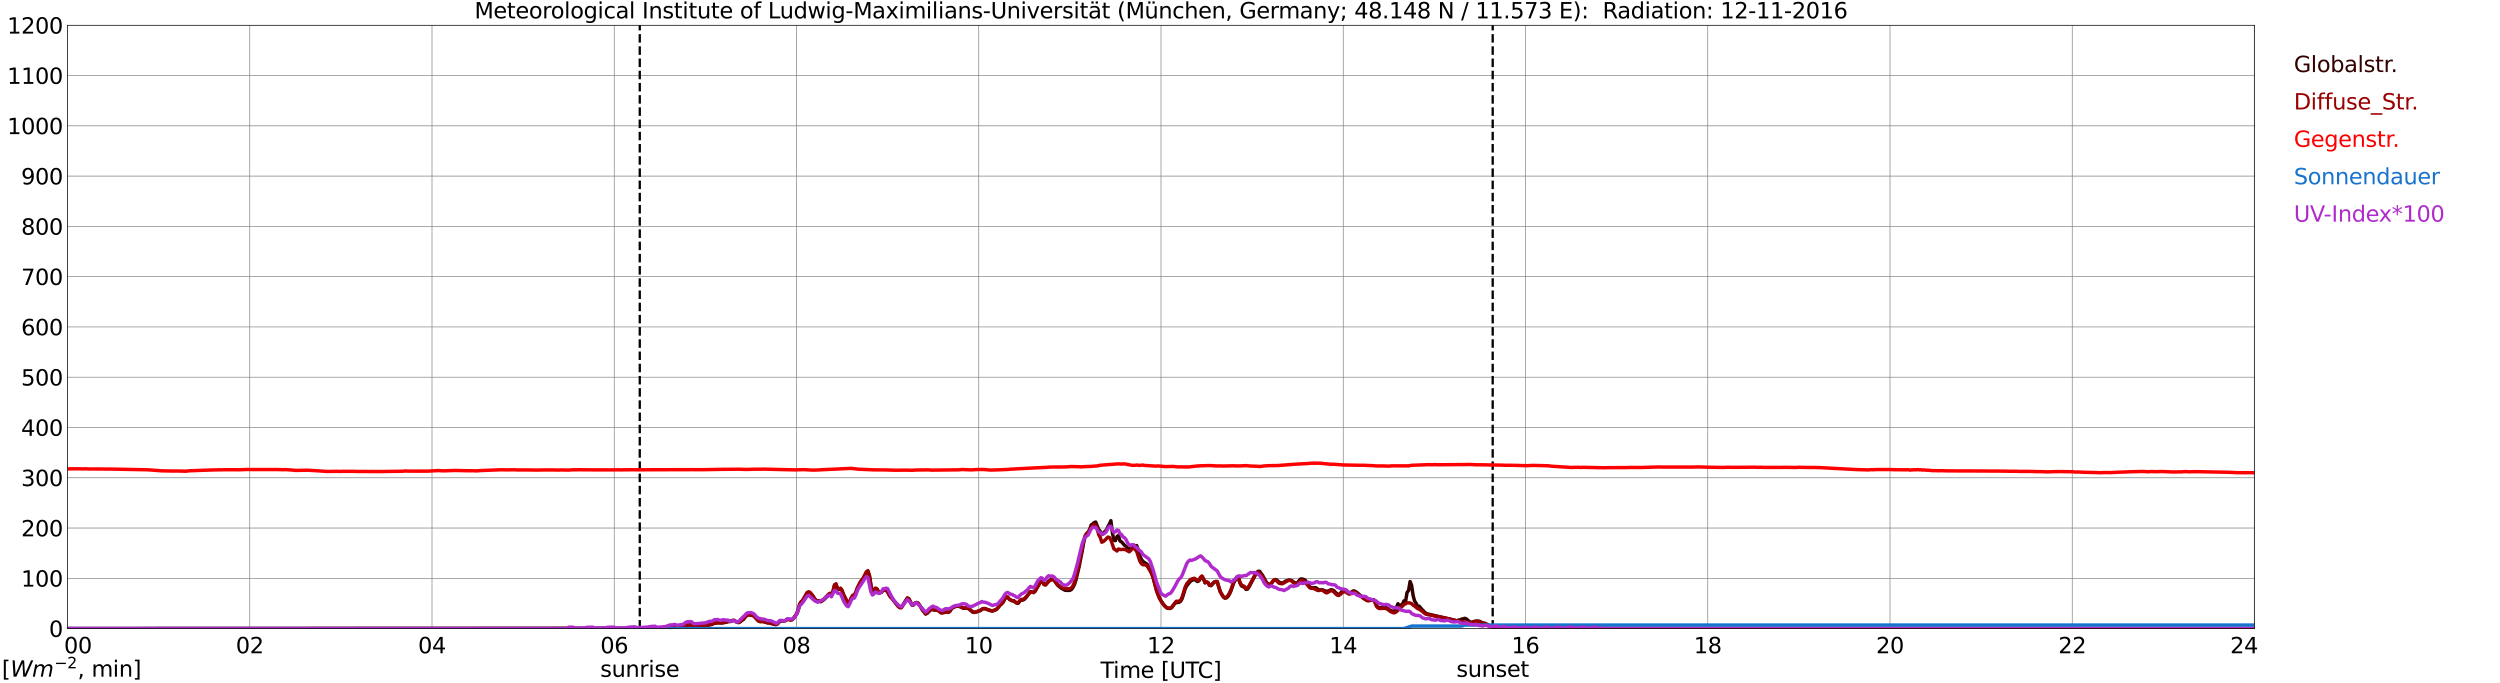 <?xml version="1.0" encoding="utf-8" standalone="no"?>
<!DOCTYPE svg PUBLIC "-//W3C//DTD SVG 1.1//EN"
  "http://www.w3.org/Graphics/SVG/1.1/DTD/svg11.dtd">
<svg xmlns:xlink="http://www.w3.org/1999/xlink" width="1085.4pt" height="296.64pt" viewBox="0 0 1085.4 296.64" xmlns="http://www.w3.org/2000/svg" version="1.1">
 <defs>
  <style type="text/css">*{stroke-linejoin: round; stroke-linecap: butt}</style>
 </defs>
 <g id="figure_1">
  <g id="patch_1">
   <path d="M 0 296.64 
L 1085.4 296.64 
L 1085.4 0 
L 0 0 
z
" style="fill: #ffffff"/>
  </g>
  <g id="axes_1">
   <g id="patch_2">
    <path d="M 29.306 272.909 
L 978.814 272.909 
L 978.814 10.976 
L 29.306 10.976 
z
" style="fill: #ffffff"/>
   </g>
   <g id="patch_3">
    <path d="M 978.814 272.909 
L 978.814 272.909 
L 978.814 10.976 
L 978.814 10.976 
z
" clip-path="url(#pec94d97c8e)" style="fill: #d3d3d3; opacity: 0.25; stroke: #d3d3d3; stroke-linejoin: miter"/>
   </g>
   <g id="matplotlib.axis_1">
    <g id="xtick_1">
     <g id="line2d_1">
      <path d="M 29.306 272.909 
L 29.306 10.976 
" clip-path="url(#pec94d97c8e)" style="fill: none; stroke: #808080; stroke-width: 0.3; stroke-linecap: square"/>
     </g>
     <g id="line2d_2"/>
     <g id="text_1">
      <!--    00 -->
      <g transform="translate(18.733 283.627) scale(0.095 -0.095)">
       <defs>
        <path id="DejaVuSans-20" transform="scale(0.016)"/>
        <path id="DejaVuSans-30" d="M 2034 4250 
Q 1547 4250 1301 3770 
Q 1056 3291 1056 2328 
Q 1056 1369 1301 889 
Q 1547 409 2034 409 
Q 2525 409 2770 889 
Q 3016 1369 3016 2328 
Q 3016 3291 2770 3770 
Q 2525 4250 2034 4250 
z
M 2034 4750 
Q 2819 4750 3233 4129 
Q 3647 3509 3647 2328 
Q 3647 1150 3233 529 
Q 2819 -91 2034 -91 
Q 1250 -91 836 529 
Q 422 1150 422 2328 
Q 422 3509 836 4129 
Q 1250 4750 2034 4750 
z
" transform="scale(0.016)"/>
       </defs>
       <use xlink:href="#DejaVuSans-20"/>
       <use xlink:href="#DejaVuSans-20" transform="translate(31.787 0)"/>
       <use xlink:href="#DejaVuSans-20" transform="translate(63.574 0)"/>
       <use xlink:href="#DejaVuSans-30" transform="translate(95.361 0)"/>
       <use xlink:href="#DejaVuSans-30" transform="translate(158.984 0)"/>
      </g>
     </g>
    </g>
    <g id="xtick_2">
     <g id="line2d_3">
      <path d="M 108.431 272.909 
L 108.431 10.976 
" clip-path="url(#pec94d97c8e)" style="fill: none; stroke: #808080; stroke-width: 0.3; stroke-linecap: square"/>
     </g>
     <g id="line2d_4"/>
     <g id="text_2">
      <!-- 02 -->
      <g transform="translate(102.387 283.627) scale(0.095 -0.095)">
       <defs>
        <path id="DejaVuSans-32" d="M 1228 531 
L 3431 531 
L 3431 0 
L 469 0 
L 469 531 
Q 828 903 1448 1529 
Q 2069 2156 2228 2338 
Q 2531 2678 2651 2914 
Q 2772 3150 2772 3378 
Q 2772 3750 2511 3984 
Q 2250 4219 1831 4219 
Q 1534 4219 1204 4116 
Q 875 4013 500 3803 
L 500 4441 
Q 881 4594 1212 4672 
Q 1544 4750 1819 4750 
Q 2544 4750 2975 4387 
Q 3406 4025 3406 3419 
Q 3406 3131 3298 2873 
Q 3191 2616 2906 2266 
Q 2828 2175 2409 1742 
Q 1991 1309 1228 531 
z
" transform="scale(0.016)"/>
       </defs>
       <use xlink:href="#DejaVuSans-30"/>
       <use xlink:href="#DejaVuSans-32" transform="translate(63.623 0)"/>
      </g>
     </g>
    </g>
    <g id="xtick_3">
     <g id="line2d_5">
      <path d="M 187.557 272.909 
L 187.557 10.976 
" clip-path="url(#pec94d97c8e)" style="fill: none; stroke: #808080; stroke-width: 0.3; stroke-linecap: square"/>
     </g>
     <g id="line2d_6"/>
     <g id="text_3">
      <!-- 04 -->
      <g transform="translate(181.513 283.627) scale(0.095 -0.095)">
       <defs>
        <path id="DejaVuSans-34" d="M 2419 4116 
L 825 1625 
L 2419 1625 
L 2419 4116 
z
M 2253 4666 
L 3047 4666 
L 3047 1625 
L 3713 1625 
L 3713 1100 
L 3047 1100 
L 3047 0 
L 2419 0 
L 2419 1100 
L 313 1100 
L 313 1709 
L 2253 4666 
z
" transform="scale(0.016)"/>
       </defs>
       <use xlink:href="#DejaVuSans-30"/>
       <use xlink:href="#DejaVuSans-34" transform="translate(63.623 0)"/>
      </g>
     </g>
    </g>
    <g id="xtick_4">
     <g id="line2d_7">
      <path d="M 266.683 272.909 
L 266.683 10.976 
" clip-path="url(#pec94d97c8e)" style="fill: none; stroke: #808080; stroke-width: 0.3; stroke-linecap: square"/>
     </g>
     <g id="line2d_8"/>
     <g id="text_4">
      <!-- 06 -->
      <g transform="translate(260.638 283.627) scale(0.095 -0.095)">
       <defs>
        <path id="DejaVuSans-36" d="M 2113 2584 
Q 1688 2584 1439 2293 
Q 1191 2003 1191 1497 
Q 1191 994 1439 701 
Q 1688 409 2113 409 
Q 2538 409 2786 701 
Q 3034 994 3034 1497 
Q 3034 2003 2786 2293 
Q 2538 2584 2113 2584 
z
M 3366 4563 
L 3366 3988 
Q 3128 4100 2886 4159 
Q 2644 4219 2406 4219 
Q 1781 4219 1451 3797 
Q 1122 3375 1075 2522 
Q 1259 2794 1537 2939 
Q 1816 3084 2150 3084 
Q 2853 3084 3261 2657 
Q 3669 2231 3669 1497 
Q 3669 778 3244 343 
Q 2819 -91 2113 -91 
Q 1303 -91 875 529 
Q 447 1150 447 2328 
Q 447 3434 972 4092 
Q 1497 4750 2381 4750 
Q 2619 4750 2861 4703 
Q 3103 4656 3366 4563 
z
" transform="scale(0.016)"/>
       </defs>
       <use xlink:href="#DejaVuSans-30"/>
       <use xlink:href="#DejaVuSans-36" transform="translate(63.623 0)"/>
      </g>
     </g>
    </g>
    <g id="xtick_5">
     <g id="line2d_9">
      <path d="M 345.808 272.909 
L 345.808 10.976 
" clip-path="url(#pec94d97c8e)" style="fill: none; stroke: #808080; stroke-width: 0.3; stroke-linecap: square"/>
     </g>
     <g id="line2d_10"/>
     <g id="text_5">
      <!-- 08 -->
      <g transform="translate(339.764 283.627) scale(0.095 -0.095)">
       <defs>
        <path id="DejaVuSans-38" d="M 2034 2216 
Q 1584 2216 1326 1975 
Q 1069 1734 1069 1313 
Q 1069 891 1326 650 
Q 1584 409 2034 409 
Q 2484 409 2743 651 
Q 3003 894 3003 1313 
Q 3003 1734 2745 1975 
Q 2488 2216 2034 2216 
z
M 1403 2484 
Q 997 2584 770 2862 
Q 544 3141 544 3541 
Q 544 4100 942 4425 
Q 1341 4750 2034 4750 
Q 2731 4750 3128 4425 
Q 3525 4100 3525 3541 
Q 3525 3141 3298 2862 
Q 3072 2584 2669 2484 
Q 3125 2378 3379 2068 
Q 3634 1759 3634 1313 
Q 3634 634 3220 271 
Q 2806 -91 2034 -91 
Q 1263 -91 848 271 
Q 434 634 434 1313 
Q 434 1759 690 2068 
Q 947 2378 1403 2484 
z
M 1172 3481 
Q 1172 3119 1398 2916 
Q 1625 2713 2034 2713 
Q 2441 2713 2670 2916 
Q 2900 3119 2900 3481 
Q 2900 3844 2670 4047 
Q 2441 4250 2034 4250 
Q 1625 4250 1398 4047 
Q 1172 3844 1172 3481 
z
" transform="scale(0.016)"/>
       </defs>
       <use xlink:href="#DejaVuSans-30"/>
       <use xlink:href="#DejaVuSans-38" transform="translate(63.623 0)"/>
      </g>
     </g>
    </g>
    <g id="xtick_6">
     <g id="line2d_11">
      <path d="M 424.934 272.909 
L 424.934 10.976 
" clip-path="url(#pec94d97c8e)" style="fill: none; stroke: #808080; stroke-width: 0.3; stroke-linecap: square"/>
     </g>
     <g id="line2d_12"/>
     <g id="text_6">
      <!-- 10 -->
      <g transform="translate(418.89 283.627) scale(0.095 -0.095)">
       <defs>
        <path id="DejaVuSans-31" d="M 794 531 
L 1825 531 
L 1825 4091 
L 703 3866 
L 703 4441 
L 1819 4666 
L 2450 4666 
L 2450 531 
L 3481 531 
L 3481 0 
L 794 0 
L 794 531 
z
" transform="scale(0.016)"/>
       </defs>
       <use xlink:href="#DejaVuSans-31"/>
       <use xlink:href="#DejaVuSans-30" transform="translate(63.623 0)"/>
      </g>
     </g>
    </g>
    <g id="xtick_7">
     <g id="line2d_13">
      <path d="M 504.06 272.909 
L 504.06 10.976 
" clip-path="url(#pec94d97c8e)" style="fill: none; stroke: #808080; stroke-width: 0.3; stroke-linecap: square"/>
     </g>
     <g id="line2d_14"/>
     <g id="text_7">
      <!-- 12 -->
      <g transform="translate(498.015 283.627) scale(0.095 -0.095)">
       <use xlink:href="#DejaVuSans-31"/>
       <use xlink:href="#DejaVuSans-32" transform="translate(63.623 0)"/>
      </g>
     </g>
    </g>
    <g id="xtick_8">
     <g id="line2d_15">
      <path d="M 583.185 272.909 
L 583.185 10.976 
" clip-path="url(#pec94d97c8e)" style="fill: none; stroke: #808080; stroke-width: 0.3; stroke-linecap: square"/>
     </g>
     <g id="line2d_16"/>
     <g id="text_8">
      <!-- 14 -->
      <g transform="translate(577.141 283.627) scale(0.095 -0.095)">
       <use xlink:href="#DejaVuSans-31"/>
       <use xlink:href="#DejaVuSans-34" transform="translate(63.623 0)"/>
      </g>
     </g>
    </g>
    <g id="xtick_9">
     <g id="line2d_17">
      <path d="M 662.311 272.909 
L 662.311 10.976 
" clip-path="url(#pec94d97c8e)" style="fill: none; stroke: #808080; stroke-width: 0.3; stroke-linecap: square"/>
     </g>
     <g id="line2d_18"/>
     <g id="text_9">
      <!-- 16 -->
      <g transform="translate(656.267 283.627) scale(0.095 -0.095)">
       <use xlink:href="#DejaVuSans-31"/>
       <use xlink:href="#DejaVuSans-36" transform="translate(63.623 0)"/>
      </g>
     </g>
    </g>
    <g id="xtick_10">
     <g id="line2d_19">
      <path d="M 741.437 272.909 
L 741.437 10.976 
" clip-path="url(#pec94d97c8e)" style="fill: none; stroke: #808080; stroke-width: 0.3; stroke-linecap: square"/>
     </g>
     <g id="line2d_20"/>
     <g id="text_10">
      <!-- 18 -->
      <g transform="translate(735.392 283.627) scale(0.095 -0.095)">
       <use xlink:href="#DejaVuSans-31"/>
       <use xlink:href="#DejaVuSans-38" transform="translate(63.623 0)"/>
      </g>
     </g>
    </g>
    <g id="xtick_11">
     <g id="line2d_21">
      <path d="M 820.562 272.909 
L 820.562 10.976 
" clip-path="url(#pec94d97c8e)" style="fill: none; stroke: #808080; stroke-width: 0.3; stroke-linecap: square"/>
     </g>
     <g id="line2d_22"/>
     <g id="text_11">
      <!-- 20 -->
      <g transform="translate(814.518 283.627) scale(0.095 -0.095)">
       <use xlink:href="#DejaVuSans-32"/>
       <use xlink:href="#DejaVuSans-30" transform="translate(63.623 0)"/>
      </g>
     </g>
    </g>
    <g id="xtick_12">
     <g id="line2d_23">
      <path d="M 899.688 272.909 
L 899.688 10.976 
" clip-path="url(#pec94d97c8e)" style="fill: none; stroke: #808080; stroke-width: 0.3; stroke-linecap: square"/>
     </g>
     <g id="line2d_24"/>
     <g id="text_12">
      <!-- 22 -->
      <g transform="translate(893.644 283.627) scale(0.095 -0.095)">
       <use xlink:href="#DejaVuSans-32"/>
       <use xlink:href="#DejaVuSans-32" transform="translate(63.623 0)"/>
      </g>
     </g>
    </g>
    <g id="xtick_13">
     <g id="line2d_25">
      <path d="M 978.814 272.909 
L 978.814 10.976 
" clip-path="url(#pec94d97c8e)" style="fill: none; stroke: #808080; stroke-width: 0.3; stroke-linecap: square"/>
     </g>
     <g id="line2d_26"/>
     <g id="text_13">
      <!-- 24    -->
      <g transform="translate(968.241 283.627) scale(0.095 -0.095)">
       <use xlink:href="#DejaVuSans-32"/>
       <use xlink:href="#DejaVuSans-34" transform="translate(63.623 0)"/>
       <use xlink:href="#DejaVuSans-20" transform="translate(127.246 0)"/>
       <use xlink:href="#DejaVuSans-20" transform="translate(159.033 0)"/>
       <use xlink:href="#DejaVuSans-20" transform="translate(190.82 0)"/>
      </g>
     </g>
    </g>
    <g id="text_14">
     <!-- Time [UTC] -->
     <g transform="translate(477.806 294.322) scale(0.095 -0.095)">
      <defs>
       <path id="DejaVuSans-54" d="M -19 4666 
L 3928 4666 
L 3928 4134 
L 2272 4134 
L 2272 0 
L 1638 0 
L 1638 4134 
L -19 4134 
L -19 4666 
z
" transform="scale(0.016)"/>
       <path id="DejaVuSans-69" d="M 603 3500 
L 1178 3500 
L 1178 0 
L 603 0 
L 603 3500 
z
M 603 4863 
L 1178 4863 
L 1178 4134 
L 603 4134 
L 603 4863 
z
" transform="scale(0.016)"/>
       <path id="DejaVuSans-6d" d="M 3328 2828 
Q 3544 3216 3844 3400 
Q 4144 3584 4550 3584 
Q 5097 3584 5394 3201 
Q 5691 2819 5691 2113 
L 5691 0 
L 5113 0 
L 5113 2094 
Q 5113 2597 4934 2840 
Q 4756 3084 4391 3084 
Q 3944 3084 3684 2787 
Q 3425 2491 3425 1978 
L 3425 0 
L 2847 0 
L 2847 2094 
Q 2847 2600 2669 2842 
Q 2491 3084 2119 3084 
Q 1678 3084 1418 2786 
Q 1159 2488 1159 1978 
L 1159 0 
L 581 0 
L 581 3500 
L 1159 3500 
L 1159 2956 
Q 1356 3278 1631 3431 
Q 1906 3584 2284 3584 
Q 2666 3584 2933 3390 
Q 3200 3197 3328 2828 
z
" transform="scale(0.016)"/>
       <path id="DejaVuSans-65" d="M 3597 1894 
L 3597 1613 
L 953 1613 
Q 991 1019 1311 708 
Q 1631 397 2203 397 
Q 2534 397 2845 478 
Q 3156 559 3463 722 
L 3463 178 
Q 3153 47 2828 -22 
Q 2503 -91 2169 -91 
Q 1331 -91 842 396 
Q 353 884 353 1716 
Q 353 2575 817 3079 
Q 1281 3584 2069 3584 
Q 2775 3584 3186 3129 
Q 3597 2675 3597 1894 
z
M 3022 2063 
Q 3016 2534 2758 2815 
Q 2500 3097 2075 3097 
Q 1594 3097 1305 2825 
Q 1016 2553 972 2059 
L 3022 2063 
z
" transform="scale(0.016)"/>
       <path id="DejaVuSans-5b" d="M 550 4863 
L 1875 4863 
L 1875 4416 
L 1125 4416 
L 1125 -397 
L 1875 -397 
L 1875 -844 
L 550 -844 
L 550 4863 
z
" transform="scale(0.016)"/>
       <path id="DejaVuSans-55" d="M 556 4666 
L 1191 4666 
L 1191 1831 
Q 1191 1081 1462 751 
Q 1734 422 2344 422 
Q 2950 422 3222 751 
Q 3494 1081 3494 1831 
L 3494 4666 
L 4128 4666 
L 4128 1753 
Q 4128 841 3676 375 
Q 3225 -91 2344 -91 
Q 1459 -91 1007 375 
Q 556 841 556 1753 
L 556 4666 
z
" transform="scale(0.016)"/>
       <path id="DejaVuSans-43" d="M 4122 4306 
L 4122 3641 
Q 3803 3938 3442 4084 
Q 3081 4231 2675 4231 
Q 1875 4231 1450 3742 
Q 1025 3253 1025 2328 
Q 1025 1406 1450 917 
Q 1875 428 2675 428 
Q 3081 428 3442 575 
Q 3803 722 4122 1019 
L 4122 359 
Q 3791 134 3420 21 
Q 3050 -91 2638 -91 
Q 1578 -91 968 557 
Q 359 1206 359 2328 
Q 359 3453 968 4101 
Q 1578 4750 2638 4750 
Q 3056 4750 3426 4639 
Q 3797 4528 4122 4306 
z
" transform="scale(0.016)"/>
       <path id="DejaVuSans-5d" d="M 1947 4863 
L 1947 -844 
L 622 -844 
L 622 -397 
L 1369 -397 
L 1369 4416 
L 622 4416 
L 622 4863 
L 1947 4863 
z
" transform="scale(0.016)"/>
      </defs>
      <use xlink:href="#DejaVuSans-54"/>
      <use xlink:href="#DejaVuSans-69" transform="translate(57.959 0)"/>
      <use xlink:href="#DejaVuSans-6d" transform="translate(85.742 0)"/>
      <use xlink:href="#DejaVuSans-65" transform="translate(183.154 0)"/>
      <use xlink:href="#DejaVuSans-20" transform="translate(244.678 0)"/>
      <use xlink:href="#DejaVuSans-5b" transform="translate(276.465 0)"/>
      <use xlink:href="#DejaVuSans-55" transform="translate(315.479 0)"/>
      <use xlink:href="#DejaVuSans-54" transform="translate(388.672 0)"/>
      <use xlink:href="#DejaVuSans-43" transform="translate(443.881 0)"/>
      <use xlink:href="#DejaVuSans-5d" transform="translate(513.705 0)"/>
     </g>
    </g>
   </g>
   <g id="matplotlib.axis_2">
    <g id="ytick_1">
     <g id="line2d_27">
      <path d="M 29.306 272.909 
L 978.814 272.909 
" clip-path="url(#pec94d97c8e)" style="fill: none; stroke: #808080; stroke-width: 0.3; stroke-linecap: square"/>
     </g>
     <g id="line2d_28"/>
     <g id="text_15">
      <!-- 0 -->
      <g transform="translate(21.261 276.518) scale(0.095 -0.095)">
       <use xlink:href="#DejaVuSans-30"/>
      </g>
     </g>
    </g>
    <g id="ytick_2">
     <g id="line2d_29">
      <path d="M 29.306 251.081 
L 978.814 251.081 
" clip-path="url(#pec94d97c8e)" style="fill: none; stroke: #808080; stroke-width: 0.3; stroke-linecap: square"/>
     </g>
     <g id="line2d_30"/>
     <g id="text_16">
      <!-- 100 -->
      <g transform="translate(9.173 254.69) scale(0.095 -0.095)">
       <use xlink:href="#DejaVuSans-31"/>
       <use xlink:href="#DejaVuSans-30" transform="translate(63.623 0)"/>
       <use xlink:href="#DejaVuSans-30" transform="translate(127.246 0)"/>
      </g>
     </g>
    </g>
    <g id="ytick_3">
     <g id="line2d_31">
      <path d="M 29.306 229.253 
L 978.814 229.253 
" clip-path="url(#pec94d97c8e)" style="fill: none; stroke: #808080; stroke-width: 0.3; stroke-linecap: square"/>
     </g>
     <g id="line2d_32"/>
     <g id="text_17">
      <!-- 200 -->
      <g transform="translate(9.173 232.863) scale(0.095 -0.095)">
       <use xlink:href="#DejaVuSans-32"/>
       <use xlink:href="#DejaVuSans-30" transform="translate(63.623 0)"/>
       <use xlink:href="#DejaVuSans-30" transform="translate(127.246 0)"/>
      </g>
     </g>
    </g>
    <g id="ytick_4">
     <g id="line2d_33">
      <path d="M 29.306 207.426 
L 978.814 207.426 
" clip-path="url(#pec94d97c8e)" style="fill: none; stroke: #808080; stroke-width: 0.3; stroke-linecap: square"/>
     </g>
     <g id="line2d_34"/>
     <g id="text_18">
      <!-- 300 -->
      <g transform="translate(9.173 211.035) scale(0.095 -0.095)">
       <defs>
        <path id="DejaVuSans-33" d="M 2597 2516 
Q 3050 2419 3304 2112 
Q 3559 1806 3559 1356 
Q 3559 666 3084 287 
Q 2609 -91 1734 -91 
Q 1441 -91 1130 -33 
Q 819 25 488 141 
L 488 750 
Q 750 597 1062 519 
Q 1375 441 1716 441 
Q 2309 441 2620 675 
Q 2931 909 2931 1356 
Q 2931 1769 2642 2001 
Q 2353 2234 1838 2234 
L 1294 2234 
L 1294 2753 
L 1863 2753 
Q 2328 2753 2575 2939 
Q 2822 3125 2822 3475 
Q 2822 3834 2567 4026 
Q 2313 4219 1838 4219 
Q 1578 4219 1281 4162 
Q 984 4106 628 3988 
L 628 4550 
Q 988 4650 1302 4700 
Q 1616 4750 1894 4750 
Q 2613 4750 3031 4423 
Q 3450 4097 3450 3541 
Q 3450 3153 3228 2886 
Q 3006 2619 2597 2516 
z
" transform="scale(0.016)"/>
       </defs>
       <use xlink:href="#DejaVuSans-33"/>
       <use xlink:href="#DejaVuSans-30" transform="translate(63.623 0)"/>
       <use xlink:href="#DejaVuSans-30" transform="translate(127.246 0)"/>
      </g>
     </g>
    </g>
    <g id="ytick_5">
     <g id="line2d_35">
      <path d="M 29.306 185.598 
L 978.814 185.598 
" clip-path="url(#pec94d97c8e)" style="fill: none; stroke: #808080; stroke-width: 0.3; stroke-linecap: square"/>
     </g>
     <g id="line2d_36"/>
     <g id="text_19">
      <!-- 400 -->
      <g transform="translate(9.173 189.207) scale(0.095 -0.095)">
       <use xlink:href="#DejaVuSans-34"/>
       <use xlink:href="#DejaVuSans-30" transform="translate(63.623 0)"/>
       <use xlink:href="#DejaVuSans-30" transform="translate(127.246 0)"/>
      </g>
     </g>
    </g>
    <g id="ytick_6">
     <g id="line2d_37">
      <path d="M 29.306 163.77 
L 978.814 163.77 
" clip-path="url(#pec94d97c8e)" style="fill: none; stroke: #808080; stroke-width: 0.3; stroke-linecap: square"/>
     </g>
     <g id="line2d_38"/>
     <g id="text_20">
      <!-- 500 -->
      <g transform="translate(9.173 167.379) scale(0.095 -0.095)">
       <defs>
        <path id="DejaVuSans-35" d="M 691 4666 
L 3169 4666 
L 3169 4134 
L 1269 4134 
L 1269 2991 
Q 1406 3038 1543 3061 
Q 1681 3084 1819 3084 
Q 2600 3084 3056 2656 
Q 3513 2228 3513 1497 
Q 3513 744 3044 326 
Q 2575 -91 1722 -91 
Q 1428 -91 1123 -41 
Q 819 9 494 109 
L 494 744 
Q 775 591 1075 516 
Q 1375 441 1709 441 
Q 2250 441 2565 725 
Q 2881 1009 2881 1497 
Q 2881 1984 2565 2268 
Q 2250 2553 1709 2553 
Q 1456 2553 1204 2497 
Q 953 2441 691 2322 
L 691 4666 
z
" transform="scale(0.016)"/>
       </defs>
       <use xlink:href="#DejaVuSans-35"/>
       <use xlink:href="#DejaVuSans-30" transform="translate(63.623 0)"/>
       <use xlink:href="#DejaVuSans-30" transform="translate(127.246 0)"/>
      </g>
     </g>
    </g>
    <g id="ytick_7">
     <g id="line2d_39">
      <path d="M 29.306 141.942 
L 978.814 141.942 
" clip-path="url(#pec94d97c8e)" style="fill: none; stroke: #808080; stroke-width: 0.3; stroke-linecap: square"/>
     </g>
     <g id="line2d_40"/>
     <g id="text_21">
      <!-- 600 -->
      <g transform="translate(9.173 145.551) scale(0.095 -0.095)">
       <use xlink:href="#DejaVuSans-36"/>
       <use xlink:href="#DejaVuSans-30" transform="translate(63.623 0)"/>
       <use xlink:href="#DejaVuSans-30" transform="translate(127.246 0)"/>
      </g>
     </g>
    </g>
    <g id="ytick_8">
     <g id="line2d_41">
      <path d="M 29.306 120.114 
L 978.814 120.114 
" clip-path="url(#pec94d97c8e)" style="fill: none; stroke: #808080; stroke-width: 0.3; stroke-linecap: square"/>
     </g>
     <g id="line2d_42"/>
     <g id="text_22">
      <!-- 700 -->
      <g transform="translate(9.173 123.724) scale(0.095 -0.095)">
       <defs>
        <path id="DejaVuSans-37" d="M 525 4666 
L 3525 4666 
L 3525 4397 
L 1831 0 
L 1172 0 
L 2766 4134 
L 525 4134 
L 525 4666 
z
" transform="scale(0.016)"/>
       </defs>
       <use xlink:href="#DejaVuSans-37"/>
       <use xlink:href="#DejaVuSans-30" transform="translate(63.623 0)"/>
       <use xlink:href="#DejaVuSans-30" transform="translate(127.246 0)"/>
      </g>
     </g>
    </g>
    <g id="ytick_9">
     <g id="line2d_43">
      <path d="M 29.306 98.287 
L 978.814 98.287 
" clip-path="url(#pec94d97c8e)" style="fill: none; stroke: #808080; stroke-width: 0.3; stroke-linecap: square"/>
     </g>
     <g id="line2d_44"/>
     <g id="text_23">
      <!-- 800 -->
      <g transform="translate(9.173 101.896) scale(0.095 -0.095)">
       <use xlink:href="#DejaVuSans-38"/>
       <use xlink:href="#DejaVuSans-30" transform="translate(63.623 0)"/>
       <use xlink:href="#DejaVuSans-30" transform="translate(127.246 0)"/>
      </g>
     </g>
    </g>
    <g id="ytick_10">
     <g id="line2d_45">
      <path d="M 29.306 76.459 
L 978.814 76.459 
" clip-path="url(#pec94d97c8e)" style="fill: none; stroke: #808080; stroke-width: 0.3; stroke-linecap: square"/>
     </g>
     <g id="line2d_46"/>
     <g id="text_24">
      <!-- 900 -->
      <g transform="translate(9.173 80.068) scale(0.095 -0.095)">
       <defs>
        <path id="DejaVuSans-39" d="M 703 97 
L 703 672 
Q 941 559 1184 500 
Q 1428 441 1663 441 
Q 2288 441 2617 861 
Q 2947 1281 2994 2138 
Q 2813 1869 2534 1725 
Q 2256 1581 1919 1581 
Q 1219 1581 811 2004 
Q 403 2428 403 3163 
Q 403 3881 828 4315 
Q 1253 4750 1959 4750 
Q 2769 4750 3195 4129 
Q 3622 3509 3622 2328 
Q 3622 1225 3098 567 
Q 2575 -91 1691 -91 
Q 1453 -91 1209 -44 
Q 966 3 703 97 
z
M 1959 2075 
Q 2384 2075 2632 2365 
Q 2881 2656 2881 3163 
Q 2881 3666 2632 3958 
Q 2384 4250 1959 4250 
Q 1534 4250 1286 3958 
Q 1038 3666 1038 3163 
Q 1038 2656 1286 2365 
Q 1534 2075 1959 2075 
z
" transform="scale(0.016)"/>
       </defs>
       <use xlink:href="#DejaVuSans-39"/>
       <use xlink:href="#DejaVuSans-30" transform="translate(63.623 0)"/>
       <use xlink:href="#DejaVuSans-30" transform="translate(127.246 0)"/>
      </g>
     </g>
    </g>
    <g id="ytick_11">
     <g id="line2d_47">
      <path d="M 29.306 54.631 
L 978.814 54.631 
" clip-path="url(#pec94d97c8e)" style="fill: none; stroke: #808080; stroke-width: 0.3; stroke-linecap: square"/>
     </g>
     <g id="line2d_48"/>
     <g id="text_25">
      <!-- 1000 -->
      <g transform="translate(3.128 58.24) scale(0.095 -0.095)">
       <use xlink:href="#DejaVuSans-31"/>
       <use xlink:href="#DejaVuSans-30" transform="translate(63.623 0)"/>
       <use xlink:href="#DejaVuSans-30" transform="translate(127.246 0)"/>
       <use xlink:href="#DejaVuSans-30" transform="translate(190.869 0)"/>
      </g>
     </g>
    </g>
    <g id="ytick_12">
     <g id="line2d_49">
      <path d="M 29.306 32.803 
L 978.814 32.803 
" clip-path="url(#pec94d97c8e)" style="fill: none; stroke: #808080; stroke-width: 0.3; stroke-linecap: square"/>
     </g>
     <g id="line2d_50"/>
     <g id="text_26">
      <!-- 1100 -->
      <g transform="translate(3.128 36.413) scale(0.095 -0.095)">
       <use xlink:href="#DejaVuSans-31"/>
       <use xlink:href="#DejaVuSans-31" transform="translate(63.623 0)"/>
       <use xlink:href="#DejaVuSans-30" transform="translate(127.246 0)"/>
       <use xlink:href="#DejaVuSans-30" transform="translate(190.869 0)"/>
      </g>
     </g>
    </g>
    <g id="ytick_13">
     <g id="line2d_51">
      <path d="M 29.306 10.976 
L 978.814 10.976 
" clip-path="url(#pec94d97c8e)" style="fill: none; stroke: #808080; stroke-width: 0.3; stroke-linecap: square"/>
     </g>
     <g id="line2d_52"/>
     <g id="text_27">
      <!-- 1200 -->
      <g transform="translate(3.128 14.585) scale(0.095 -0.095)">
       <use xlink:href="#DejaVuSans-31"/>
       <use xlink:href="#DejaVuSans-32" transform="translate(63.623 0)"/>
       <use xlink:href="#DejaVuSans-30" transform="translate(127.246 0)"/>
       <use xlink:href="#DejaVuSans-30" transform="translate(190.869 0)"/>
      </g>
     </g>
    </g>
   </g>
   <g id="line2d_53">
    <path d="M 277.76 272.909 
L 277.76 10.976 
" clip-path="url(#pec94d97c8e)" style="fill: none; stroke-dasharray: 3.7,1.6; stroke-dashoffset: 0; stroke: #000000"/>
   </g>
   <g id="line2d_54">
    <path d="M 648.068 272.909 
L 648.068 10.976 
" clip-path="url(#pec94d97c8e)" style="fill: none; stroke-dasharray: 3.7,1.6; stroke-dashoffset: 0; stroke: #000000"/>
   </g>
   <g id="line2d_55">
    <path d="M 29.306 272.909 
L 275.914 272.826 
L 280.53 272.677 
L 281.189 272.736 
L 283.827 272.588 
L 287.124 272.529 
L 287.783 272.56 
L 288.442 272.381 
L 291.739 272.173 
L 293.058 272.027 
L 293.717 272.086 
L 294.377 271.966 
L 295.696 271.937 
L 298.992 271.433 
L 299.652 271.346 
L 302.289 271.758 
L 302.949 271.758 
L 303.608 271.582 
L 304.927 271.612 
L 306.246 271.7 
L 308.224 271.256 
L 308.883 271.139 
L 310.202 270.604 
L 310.861 270.575 
L 311.521 270.396 
L 313.499 270.486 
L 315.477 270.102 
L 316.136 269.894 
L 316.796 269.894 
L 317.455 269.715 
L 318.114 269.421 
L 318.774 269.39 
L 320.093 270.189 
L 320.752 270.309 
L 321.411 269.953 
L 322.071 269.36 
L 322.73 268.975 
L 323.39 268.087 
L 324.049 267.406 
L 324.708 266.991 
L 326.027 266.902 
L 327.346 267.375 
L 329.324 269.598 
L 329.983 269.864 
L 331.302 269.805 
L 333.28 270.455 
L 333.94 270.427 
L 335.258 270.842 
L 335.918 270.87 
L 336.577 271.167 
L 337.236 271.077 
L 337.896 270.575 
L 338.555 269.746 
L 339.874 269.539 
L 340.533 269.539 
L 341.193 269.39 
L 341.852 268.827 
L 342.512 268.886 
L 343.171 269.152 
L 343.83 269.065 
L 344.49 268.591 
L 345.808 266.666 
L 346.468 265.184 
L 347.127 262.667 
L 347.787 261.392 
L 348.446 261.039 
L 350.424 257.662 
L 351.083 257.337 
L 351.743 257.514 
L 352.402 258.166 
L 353.062 259.055 
L 353.721 260.209 
L 354.38 260.86 
L 355.04 261.187 
L 355.699 260.86 
L 356.359 261.246 
L 357.677 260.386 
L 360.315 257.752 
L 360.974 258.136 
L 361.634 257.04 
L 362.293 254.316 
L 362.952 253.574 
L 363.612 255.588 
L 364.271 255.973 
L 364.93 255.471 
L 365.59 256.387 
L 366.249 258.313 
L 367.568 261.039 
L 368.227 262.194 
L 368.887 261.6 
L 369.546 260.002 
L 370.206 258.876 
L 370.865 258.668 
L 371.524 257.78 
L 372.184 255.885 
L 373.502 253.279 
L 374.162 252.332 
L 374.821 251.62 
L 375.481 250.051 
L 376.14 248.776 
L 376.799 247.977 
L 377.459 249.754 
L 378.118 253.901 
L 378.777 256.566 
L 379.437 256.566 
L 380.096 255.588 
L 380.756 255.826 
L 381.415 257.13 
L 382.074 257.365 
L 382.734 257.13 
L 383.393 256.241 
L 384.712 256.328 
L 385.371 256.861 
L 386.031 258.195 
L 386.69 259.142 
L 387.349 259.677 
L 388.009 260.742 
L 389.987 263.2 
L 390.646 263.645 
L 391.306 263.704 
L 391.965 262.875 
L 393.284 260.653 
L 393.943 259.677 
L 394.603 259.913 
L 395.921 262.696 
L 396.581 262.667 
L 397.24 261.927 
L 397.899 261.571 
L 398.559 261.868 
L 399.878 263.763 
L 400.537 264.859 
L 401.856 266.607 
L 402.515 266.28 
L 403.834 264.948 
L 404.493 264.533 
L 405.812 264.889 
L 407.131 264.859 
L 408.45 265.924 
L 409.109 266.044 
L 410.428 265.688 
L 411.087 265.717 
L 411.746 265.865 
L 412.406 265.391 
L 413.065 264.355 
L 413.725 263.822 
L 415.043 263.23 
L 416.362 263.259 
L 417.022 263.466 
L 418.34 264.147 
L 419 264.029 
L 419.659 264.029 
L 420.318 264.206 
L 420.978 264.621 
L 422.297 265.747 
L 422.956 265.896 
L 424.275 265.54 
L 424.934 265.184 
L 425.593 265.156 
L 426.253 264.562 
L 426.912 264.267 
L 427.572 264.237 
L 430.869 265.332 
L 431.528 265.007 
L 432.187 264.828 
L 432.847 264.355 
L 434.165 262.757 
L 435.484 261.482 
L 436.144 260.209 
L 436.803 259.201 
L 437.462 259.201 
L 438.122 260.12 
L 439.44 260.832 
L 440.1 260.773 
L 440.759 261.423 
L 441.419 261.838 
L 442.078 261.897 
L 442.737 261.008 
L 443.397 260.565 
L 444.056 260.535 
L 444.716 260.209 
L 445.375 259.528 
L 447.353 256.833 
L 448.672 257.217 
L 449.331 256.774 
L 451.309 253.159 
L 451.969 252.301 
L 452.628 252.626 
L 453.287 253.694 
L 453.947 253.96 
L 455.266 252.419 
L 455.925 251.886 
L 456.584 251.502 
L 457.244 251.62 
L 457.903 252.183 
L 459.222 254.109 
L 460.541 255.233 
L 462.519 256.328 
L 463.178 256.269 
L 463.838 256.359 
L 464.497 256.269 
L 465.156 255.973 
L 465.816 255.056 
L 466.475 253.781 
L 467.134 251.856 
L 468.453 246.259 
L 469.772 239.595 
L 470.431 235.863 
L 471.091 233.11 
L 471.75 231.836 
L 472.409 231.244 
L 473.069 229.941 
L 473.728 227.926 
L 474.388 227.511 
L 475.047 226.889 
L 475.706 226.654 
L 477.025 229.969 
L 477.685 230.681 
L 478.344 232.132 
L 479.003 231.569 
L 479.663 230.77 
L 480.322 230.207 
L 480.981 228.725 
L 481.641 227.542 
L 482.3 226.06 
L 482.96 231.362 
L 483.619 234.56 
L 484.278 234.739 
L 484.938 232.99 
L 485.597 232.399 
L 486.256 234.887 
L 486.916 235.241 
L 488.235 236.751 
L 488.894 237.166 
L 489.553 237.908 
L 490.213 238.41 
L 490.872 238.144 
L 491.532 237.227 
L 492.191 236.692 
L 492.85 236.958 
L 493.51 236.871 
L 494.169 238.766 
L 494.828 241.165 
L 495.488 242.734 
L 496.147 243.684 
L 498.125 245.046 
L 500.103 249.042 
L 500.763 251.026 
L 502.082 256.093 
L 502.741 258.077 
L 504.06 260.832 
L 505.379 262.785 
L 506.038 263.497 
L 506.697 263.97 
L 507.357 264.147 
L 508.016 264.178 
L 508.675 263.852 
L 509.994 262.045 
L 510.654 261.571 
L 511.313 261.6 
L 511.972 261.454 
L 512.632 260.98 
L 513.291 259.764 
L 514.61 255.499 
L 515.269 254.255 
L 516.588 252.657 
L 517.247 252.063 
L 518.566 251.531 
L 519.885 252.478 
L 520.544 252.183 
L 521.204 251.116 
L 521.863 250.376 
L 522.522 251.413 
L 523.182 253.041 
L 523.841 252.775 
L 524.501 253.013 
L 525.16 254.109 
L 525.819 254.255 
L 527.138 252.805 
L 527.797 252.537 
L 528.457 252.537 
L 529.776 256.833 
L 531.094 259.142 
L 531.754 259.677 
L 532.413 259.616 
L 533.073 259.055 
L 533.732 258.046 
L 534.391 256.625 
L 535.71 252.834 
L 537.029 250.909 
L 537.688 251.026 
L 538.348 253.1 
L 539.007 254.403 
L 540.326 254.997 
L 540.985 255.885 
L 541.644 255.737 
L 542.304 254.79 
L 545.601 248.569 
L 546.26 248.008 
L 546.919 248.067 
L 548.238 249.931 
L 549.557 252.391 
L 550.216 253.279 
L 550.876 253.842 
L 551.535 253.604 
L 552.195 253.013 
L 552.854 252.063 
L 553.513 251.62 
L 554.173 251.71 
L 555.491 252.834 
L 556.151 253.072 
L 556.81 253.1 
L 557.47 252.775 
L 558.129 252.271 
L 558.788 252.124 
L 559.448 251.828 
L 560.766 252.004 
L 561.426 252.568 
L 562.745 253.307 
L 563.404 252.923 
L 564.063 251.976 
L 564.723 251.382 
L 565.382 251.382 
L 566.042 251.561 
L 566.701 251.886 
L 567.36 253.072 
L 568.679 254.849 
L 569.338 255.204 
L 570.657 255.174 
L 571.317 255.174 
L 572.635 256.121 
L 573.954 256.003 
L 575.273 256.507 
L 575.932 256.861 
L 577.91 256.034 
L 578.57 256.152 
L 579.229 256.536 
L 579.889 257.276 
L 580.548 257.839 
L 581.207 258.105 
L 581.867 257.69 
L 582.526 256.861 
L 583.185 256.241 
L 583.845 256.211 
L 584.504 256.328 
L 585.164 256.951 
L 585.823 257.365 
L 586.482 257.276 
L 587.142 256.774 
L 587.801 256.507 
L 588.46 256.802 
L 589.12 257.247 
L 591.757 259.469 
L 593.076 260.445 
L 593.736 260.653 
L 594.395 260.711 
L 596.373 260.358 
L 597.032 261.454 
L 597.692 263.051 
L 598.351 263.704 
L 599.011 263.881 
L 600.329 263.822 
L 600.989 263.732 
L 601.648 263.763 
L 602.307 264.088 
L 602.967 264.651 
L 603.626 265.007 
L 604.945 265.45 
L 605.604 265.125 
L 606.264 263.763 
L 606.923 262.104 
L 607.582 263.051 
L 608.901 262.283 
L 609.561 260.86 
L 610.22 261.305 
L 610.879 257.247 
L 611.539 256.387 
L 612.198 252.478 
L 612.858 254.078 
L 613.517 258.579 
L 614.176 260.949 
L 614.836 261.956 
L 615.495 263.318 
L 616.154 263.2 
L 617.473 264.71 
L 618.792 266.044 
L 619.451 266.459 
L 631.98 269.39 
L 632.639 269.567 
L 633.298 269.152 
L 633.958 269.152 
L 634.617 268.768 
L 635.276 268.679 
L 635.936 268.443 
L 636.595 268.679 
L 637.914 269.835 
L 638.573 270.189 
L 639.233 270.071 
L 640.552 269.656 
L 641.87 269.628 
L 642.53 269.835 
L 643.848 270.486 
L 644.508 270.545 
L 645.167 270.811 
L 646.486 271.641 
L 649.783 272.588 
L 651.102 272.649 
L 653.08 272.885 
L 654.399 272.854 
L 978.154 272.909 
L 978.154 272.909 
" clip-path="url(#pec94d97c8e)" style="fill: none; stroke: #330000; stroke-width: 1.5; stroke-linecap: square"/>
   </g>
   <g id="line2d_56">
    <path d="M 29.306 272.909 
L 274.595 272.811 
L 278.552 272.643 
L 279.211 272.684 
L 279.87 272.516 
L 281.849 272.643 
L 283.167 272.557 
L 287.124 272.516 
L 289.761 272.265 
L 291.08 272.18 
L 296.355 271.802 
L 297.674 271.383 
L 299.652 271.339 
L 302.949 271.676 
L 304.267 271.507 
L 306.246 271.593 
L 308.883 271.047 
L 310.202 270.501 
L 311.521 270.375 
L 313.499 270.375 
L 315.477 269.914 
L 316.136 269.746 
L 316.796 269.746 
L 318.114 269.325 
L 318.774 269.325 
L 319.433 269.829 
L 320.093 270.165 
L 320.752 270.248 
L 322.73 268.738 
L 324.049 267.227 
L 324.708 266.891 
L 326.686 267.186 
L 327.346 267.52 
L 328.665 268.991 
L 329.324 269.619 
L 329.983 269.829 
L 331.302 269.829 
L 332.621 270.124 
L 333.28 270.375 
L 333.94 270.375 
L 335.258 270.669 
L 335.918 270.962 
L 336.577 271.088 
L 337.236 271.047 
L 338.555 269.661 
L 339.215 269.493 
L 339.874 269.619 
L 340.533 269.578 
L 341.193 269.368 
L 341.852 268.906 
L 342.512 268.991 
L 343.171 269.2 
L 343.83 269.074 
L 344.49 268.445 
L 345.808 266.596 
L 346.468 264.918 
L 347.127 262.357 
L 347.787 261.266 
L 348.446 260.637 
L 350.424 257.195 
L 351.083 256.9 
L 351.743 257.195 
L 353.062 258.874 
L 353.721 259.965 
L 354.38 260.637 
L 355.04 261.015 
L 355.699 260.805 
L 356.359 261.098 
L 357.677 260.133 
L 358.337 259.378 
L 358.996 258.832 
L 359.655 257.992 
L 360.315 257.573 
L 360.974 258.118 
L 361.634 256.691 
L 362.293 253.877 
L 362.952 253.543 
L 363.612 255.558 
L 364.271 255.726 
L 364.93 255.39 
L 365.59 256.355 
L 366.249 258.201 
L 368.227 261.897 
L 368.887 261.139 
L 369.546 259.546 
L 370.206 258.454 
L 370.865 258.286 
L 371.524 257.068 
L 372.184 255.222 
L 373.502 252.62 
L 374.821 250.856 
L 376.14 248.211 
L 376.799 247.792 
L 377.459 250.057 
L 378.118 254.381 
L 378.777 256.732 
L 379.437 256.44 
L 380.096 255.305 
L 380.756 255.641 
L 381.415 256.9 
L 382.074 257.278 
L 382.734 257.027 
L 383.393 256.06 
L 384.053 256.272 
L 384.712 256.313 
L 385.371 256.9 
L 386.031 258.369 
L 386.69 259.334 
L 387.349 259.965 
L 389.987 263.322 
L 390.646 263.868 
L 391.306 263.868 
L 393.943 259.629 
L 394.603 260.006 
L 395.921 262.608 
L 396.581 262.567 
L 397.24 261.853 
L 397.899 261.602 
L 398.559 261.812 
L 399.218 262.652 
L 400.537 264.791 
L 401.856 266.428 
L 402.515 266.177 
L 403.834 264.835 
L 404.493 264.499 
L 405.812 264.835 
L 406.471 264.708 
L 407.131 264.835 
L 408.45 266.051 
L 409.109 266.051 
L 411.087 265.758 
L 411.746 265.758 
L 412.406 265.295 
L 413.065 264.245 
L 413.725 263.658 
L 415.043 263.113 
L 415.703 263.071 
L 416.362 263.154 
L 418.34 264.036 
L 419.659 263.785 
L 420.318 263.953 
L 422.297 265.59 
L 422.956 265.799 
L 423.615 265.758 
L 425.593 265.003 
L 426.253 264.499 
L 426.912 264.204 
L 427.572 264.204 
L 429.55 265.003 
L 430.209 265.171 
L 430.869 265.171 
L 431.528 265.003 
L 432.847 264.413 
L 434.165 262.735 
L 434.825 262.231 
L 435.484 261.392 
L 436.144 260.092 
L 436.803 259.042 
L 437.462 259.251 
L 438.122 260.006 
L 438.781 260.511 
L 439.44 260.805 
L 440.1 260.847 
L 441.419 261.729 
L 442.078 261.643 
L 442.737 260.762 
L 443.397 260.26 
L 444.056 260.216 
L 444.716 259.88 
L 445.375 259.293 
L 447.353 256.859 
L 448.672 257.278 
L 449.331 256.774 
L 451.969 252.367 
L 452.628 252.62 
L 453.287 253.794 
L 453.947 253.836 
L 455.266 252.408 
L 455.925 251.948 
L 456.584 251.653 
L 457.244 251.611 
L 457.903 252.24 
L 458.563 253.249 
L 459.222 253.921 
L 461.2 255.18 
L 462.519 255.641 
L 464.497 255.599 
L 465.156 255.222 
L 465.816 254.381 
L 466.475 252.871 
L 467.134 250.771 
L 468.453 245.273 
L 470.431 234.99 
L 471.091 232.68 
L 471.75 231.63 
L 472.409 231.085 
L 473.069 230.12 
L 473.728 228.734 
L 475.047 227.769 
L 475.706 227.852 
L 476.366 229.742 
L 477.025 232.135 
L 477.685 233.353 
L 478.344 235.409 
L 479.003 235.114 
L 479.663 234.568 
L 480.981 233.184 
L 481.641 233.353 
L 482.3 234.4 
L 483.619 238.305 
L 484.278 238.683 
L 484.938 239.229 
L 485.597 238.347 
L 486.256 238.556 
L 486.916 238.598 
L 487.575 238.473 
L 488.894 238.724 
L 490.213 239.565 
L 490.872 239.06 
L 491.532 238.137 
L 492.191 238.096 
L 492.85 238.556 
L 493.51 239.438 
L 494.828 243.509 
L 495.488 244.644 
L 496.147 245.19 
L 497.466 245.273 
L 498.125 245.86 
L 499.444 248.043 
L 500.103 249.346 
L 500.763 251.36 
L 502.082 256.355 
L 503.4 259.838 
L 504.719 261.938 
L 506.038 263.366 
L 506.697 263.911 
L 507.357 264.036 
L 508.016 263.994 
L 508.675 263.658 
L 510.654 261.056 
L 511.972 261.015 
L 512.632 260.511 
L 513.291 259.083 
L 514.61 254.718 
L 515.269 253.417 
L 516.588 251.862 
L 517.247 251.402 
L 518.566 251.066 
L 519.226 251.485 
L 519.885 252.074 
L 520.544 251.78 
L 521.204 250.603 
L 521.863 250.057 
L 522.522 251.234 
L 523.182 252.954 
L 523.841 252.62 
L 524.501 252.954 
L 525.16 254.13 
L 525.819 254.172 
L 526.479 253.331 
L 527.138 252.703 
L 527.797 252.452 
L 528.457 252.452 
L 529.116 254.927 
L 529.776 256.859 
L 530.435 258.077 
L 531.094 259 
L 531.754 259.546 
L 532.413 259.293 
L 533.073 258.623 
L 533.732 257.573 
L 534.391 256.145 
L 535.71 252.367 
L 537.029 250.437 
L 537.688 250.647 
L 538.348 252.829 
L 539.007 254.045 
L 539.666 254.298 
L 540.326 254.676 
L 540.985 255.558 
L 541.644 255.348 
L 542.304 254.34 
L 544.941 249.47 
L 545.601 248.673 
L 546.26 248.337 
L 546.919 248.883 
L 548.238 250.393 
L 549.557 252.661 
L 550.216 253.5 
L 550.876 253.877 
L 551.535 253.626 
L 552.195 252.954 
L 552.854 252.074 
L 553.513 251.738 
L 554.173 252.074 
L 554.832 252.786 
L 555.491 253.29 
L 556.151 253.417 
L 556.81 253.417 
L 558.788 252.284 
L 559.448 251.989 
L 560.107 251.948 
L 560.766 252.24 
L 561.426 252.871 
L 562.745 253.668 
L 563.404 253.375 
L 564.063 252.576 
L 564.723 252.031 
L 565.382 251.989 
L 566.042 252.24 
L 566.701 252.703 
L 567.36 253.668 
L 568.679 255.222 
L 569.338 255.431 
L 569.998 255.39 
L 571.317 255.936 
L 571.976 256.313 
L 572.635 256.396 
L 573.295 256.145 
L 573.954 256.187 
L 574.613 256.564 
L 575.273 257.11 
L 575.932 257.405 
L 576.592 257.151 
L 577.251 256.691 
L 577.91 256.481 
L 578.57 256.564 
L 579.229 257.11 
L 579.889 257.824 
L 580.548 258.369 
L 581.207 258.537 
L 581.867 258.118 
L 583.185 256.9 
L 583.845 256.942 
L 584.504 257.11 
L 585.164 257.697 
L 585.823 257.95 
L 586.482 257.782 
L 587.142 257.236 
L 587.801 256.9 
L 588.46 257.195 
L 590.439 258.705 
L 591.098 259.083 
L 591.757 259.67 
L 593.736 260.847 
L 595.054 260.679 
L 595.714 260.469 
L 596.373 260.511 
L 597.032 261.729 
L 597.692 263.366 
L 598.351 263.994 
L 599.011 264.204 
L 600.329 264.121 
L 600.989 264.079 
L 601.648 264.162 
L 602.307 264.457 
L 603.626 265.463 
L 604.945 266.051 
L 605.604 266.009 
L 606.264 265.59 
L 608.901 263.113 
L 609.561 262.442 
L 610.22 262.148 
L 610.879 261.729 
L 612.198 261.77 
L 612.858 262.106 
L 613.517 262.735 
L 614.176 263.154 
L 615.495 264.245 
L 616.154 264.457 
L 617.473 265.422 
L 618.792 266.513 
L 619.451 266.764 
L 621.429 267.1 
L 622.748 267.437 
L 624.726 267.773 
L 626.045 268.024 
L 629.342 268.696 
L 631.98 269.451 
L 633.298 269.702 
L 636.595 270.165 
L 637.914 270.416 
L 639.233 270.248 
L 639.892 269.956 
L 641.211 269.746 
L 642.53 270.082 
L 643.189 270.416 
L 645.167 270.962 
L 645.827 271.466 
L 646.486 271.802 
L 649.123 272.599 
L 655.058 272.909 
L 978.154 272.909 
L 978.154 272.909 
" clip-path="url(#pec94d97c8e)" style="fill: none; stroke: #990000; stroke-width: 1.5; stroke-linecap: square"/>
   </g>
   <g id="line2d_57">
    <path d="M 29.306 203.588 
L 31.943 203.521 
L 36.559 203.566 
L 37.218 203.534 
L 38.537 203.63 
L 39.856 203.606 
L 41.175 203.61 
L 49.087 203.665 
L 63.594 203.959 
L 64.912 204.023 
L 70.187 204.411 
L 75.462 204.509 
L 76.781 204.488 
L 78.1 204.52 
L 80.737 204.577 
L 82.056 204.422 
L 82.716 204.333 
L 83.375 204.376 
L 84.694 204.3 
L 92.606 204.023 
L 93.925 203.988 
L 96.563 203.961 
L 97.881 203.937 
L 99.86 203.937 
L 103.816 203.959 
L 107.113 203.828 
L 109.75 203.846 
L 119.641 203.841 
L 122.278 203.905 
L 124.257 203.903 
L 126.894 204.082 
L 128.213 204.241 
L 133.488 204.149 
L 136.785 204.335 
L 142.06 204.684 
L 144.697 204.669 
L 146.016 204.61 
L 147.335 204.684 
L 148.654 204.64 
L 153.269 204.627 
L 155.907 204.706 
L 157.885 204.684 
L 161.182 204.73 
L 161.841 204.682 
L 163.16 204.732 
L 165.798 204.73 
L 169.094 204.662 
L 175.029 204.588 
L 175.688 204.479 
L 178.326 204.557 
L 183.601 204.538 
L 185.579 204.553 
L 188.217 204.407 
L 189.535 204.348 
L 190.195 204.287 
L 192.173 204.424 
L 194.81 204.354 
L 196.129 204.3 
L 197.448 204.25 
L 203.382 204.383 
L 206.02 204.387 
L 206.679 204.444 
L 209.317 204.269 
L 217.889 203.94 
L 219.867 204.001 
L 223.164 203.946 
L 224.482 204.031 
L 229.757 204.036 
L 232.395 204.079 
L 234.373 204.071 
L 236.351 204.027 
L 239.648 204.014 
L 242.286 204.084 
L 243.604 204.031 
L 246.901 204.097 
L 248.22 203.983 
L 250.198 203.972 
L 251.517 203.935 
L 254.155 203.975 
L 264.705 204.012 
L 268.002 203.975 
L 269.98 203.992 
L 271.298 203.961 
L 272.617 203.977 
L 273.936 203.948 
L 275.255 203.953 
L 277.233 203.966 
L 300.311 203.896 
L 302.289 203.911 
L 306.246 203.898 
L 312.18 203.789 
L 320.752 203.71 
L 324.049 203.822 
L 327.346 203.715 
L 329.983 203.715 
L 331.302 203.665 
L 343.83 203.972 
L 345.149 204.003 
L 349.105 203.889 
L 352.402 204.079 
L 354.38 204.073 
L 355.699 203.992 
L 369.546 203.344 
L 372.843 203.724 
L 376.14 203.846 
L 379.437 204.001 
L 384.712 204.018 
L 388.668 204.16 
L 393.284 204.103 
L 395.921 204.184 
L 397.899 204.047 
L 403.175 204.005 
L 404.493 204.114 
L 416.362 203.97 
L 417.681 203.833 
L 421.637 204.012 
L 424.275 203.846 
L 426.912 203.824 
L 430.209 204.09 
L 434.165 203.959 
L 437.462 203.815 
L 438.781 203.695 
L 448.672 203.178 
L 454.606 202.888 
L 455.925 202.774 
L 462.519 202.73 
L 465.156 202.547 
L 468.453 202.63 
L 469.113 202.709 
L 471.75 202.538 
L 473.069 202.521 
L 476.366 202.294 
L 477.685 201.988 
L 485.597 201.381 
L 486.256 201.475 
L 488.235 201.392 
L 491.532 202.028 
L 492.85 202.012 
L 493.51 201.907 
L 494.828 202.062 
L 496.147 201.888 
L 496.807 202.065 
L 502.082 202.377 
L 502.741 202.292 
L 506.038 202.58 
L 509.335 202.495 
L 511.313 202.717 
L 512.632 202.691 
L 515.929 202.75 
L 519.885 202.298 
L 521.204 202.235 
L 522.522 202.198 
L 525.16 202.126 
L 528.457 202.303 
L 529.776 202.27 
L 531.094 202.335 
L 535.051 202.226 
L 537.029 202.292 
L 538.348 202.279 
L 540.985 202.152 
L 542.963 202.344 
L 545.601 202.427 
L 546.919 202.543 
L 548.898 202.285 
L 550.876 202.176 
L 554.832 202.113 
L 556.151 202.012 
L 559.448 201.755 
L 562.745 201.515 
L 568.02 201.233 
L 569.338 201.093 
L 570.657 201.113 
L 573.295 201.115 
L 575.273 201.336 
L 577.91 201.571 
L 579.229 201.573 
L 583.185 201.862 
L 589.779 201.997 
L 591.757 201.982 
L 593.076 202.049 
L 595.714 202.154 
L 597.692 202.292 
L 600.329 202.292 
L 602.967 202.379 
L 604.286 202.246 
L 611.539 202.259 
L 612.858 202.01 
L 620.111 201.733 
L 622.089 201.785 
L 622.748 201.696 
L 624.067 201.779 
L 636.595 201.687 
L 637.914 201.635 
L 641.211 201.79 
L 642.53 201.785 
L 650.442 201.918 
L 652.42 201.955 
L 653.08 202.019 
L 654.399 201.984 
L 656.377 202.006 
L 662.97 202.178 
L 665.608 202.056 
L 672.202 202.22 
L 673.521 202.407 
L 675.499 202.525 
L 682.092 202.951 
L 685.389 202.864 
L 686.049 202.957 
L 687.368 202.881 
L 688.686 202.927 
L 691.983 202.984 
L 696.599 203.08 
L 698.577 203.023 
L 700.555 203.027 
L 705.83 203.01 
L 707.149 202.964 
L 709.786 202.953 
L 713.083 202.944 
L 720.337 202.735 
L 721.655 202.783 
L 734.843 202.787 
L 736.821 202.728 
L 738.14 202.741 
L 741.437 202.835 
L 748.031 202.946 
L 750.009 202.866 
L 752.646 202.909 
L 761.878 202.835 
L 763.196 202.903 
L 764.515 202.864 
L 765.834 202.92 
L 773.087 202.925 
L 775.065 202.89 
L 779.681 202.97 
L 781 202.868 
L 782.318 202.909 
L 783.637 202.936 
L 787.593 202.964 
L 789.572 202.988 
L 806.056 203.87 
L 811.331 204.02 
L 811.99 203.918 
L 813.309 203.933 
L 815.287 203.839 
L 818.584 203.861 
L 819.903 203.835 
L 823.2 203.953 
L 827.816 203.961 
L 828.475 203.933 
L 829.134 204.095 
L 831.112 203.931 
L 831.772 203.981 
L 832.431 203.872 
L 833.091 203.972 
L 833.75 203.94 
L 834.409 204.06 
L 835.728 204.066 
L 836.388 204.151 
L 837.047 204.123 
L 838.366 204.278 
L 839.684 204.357 
L 840.344 204.315 
L 841.663 204.383 
L 842.981 204.35 
L 845.619 204.433 
L 860.785 204.488 
L 864.082 204.509 
L 865.4 204.509 
L 867.378 204.522 
L 871.335 204.562 
L 872.653 204.608 
L 875.95 204.594 
L 876.61 204.682 
L 877.929 204.658 
L 881.885 204.677 
L 884.522 204.765 
L 885.841 204.758 
L 887.16 204.802 
L 889.138 204.874 
L 890.457 204.811 
L 892.435 204.758 
L 894.413 204.732 
L 897.71 204.793 
L 899.029 204.813 
L 899.688 204.784 
L 901.007 204.961 
L 902.326 204.922 
L 904.963 205.048 
L 908.919 205.136 
L 910.238 205.164 
L 911.557 205.247 
L 914.194 205.149 
L 916.173 205.197 
L 919.469 205.024 
L 925.404 204.806 
L 927.382 204.765 
L 930.02 204.684 
L 932.657 204.817 
L 933.976 204.721 
L 935.954 204.793 
L 938.592 204.712 
L 943.207 204.902 
L 947.163 204.861 
L 949.142 204.719 
L 949.801 204.843 
L 953.757 204.767 
L 968.264 205.064 
L 970.901 205.201 
L 978.154 205.232 
L 978.154 205.232 
" clip-path="url(#pec94d97c8e)" style="fill: none; stroke: #ff0000; stroke-width: 1.5; stroke-linecap: square"/>
   </g>
   <g id="line2d_58">
    <path d="M 29.306 272.909 
L 609.561 272.909 
L 612.858 271.817 
L 634.617 271.817 
L 635.936 271.381 
L 978.154 271.381 
L 978.154 271.381 
" clip-path="url(#pec94d97c8e)" style="fill: none; stroke: #1773cc; stroke-width: 1.5; stroke-linecap: square"/>
   </g>
   <g id="line2d_59">
    <path d="M 29.306 272.909 
L 246.242 272.909 
L 246.901 272.298 
L 248.88 272.319 
L 249.539 272.712 
L 253.495 272.691 
L 254.814 272.363 
L 257.451 272.298 
L 258.111 272.712 
L 262.726 272.625 
L 263.386 272.407 
L 264.705 272.298 
L 266.683 272.298 
L 267.342 272.691 
L 271.298 272.647 
L 271.958 272.56 
L 272.617 272.341 
L 274.595 272.188 
L 275.914 272.188 
L 276.573 272.56 
L 281.189 272.254 
L 282.508 271.992 
L 284.486 271.883 
L 285.145 272.319 
L 287.124 272.21 
L 289.102 272.014 
L 290.42 271.468 
L 291.08 271.315 
L 291.739 271.315 
L 293.058 271.075 
L 293.717 271.446 
L 296.355 271.163 
L 297.014 270.77 
L 297.674 270.246 
L 298.333 269.962 
L 299.652 269.853 
L 300.311 270.006 
L 300.971 270.661 
L 301.63 270.835 
L 306.246 270.42 
L 308.224 269.7 
L 308.883 269.831 
L 310.202 269.045 
L 311.521 268.98 
L 312.839 269.373 
L 313.499 269.133 
L 314.158 269.045 
L 314.818 269.198 
L 316.136 269.242 
L 316.796 269.766 
L 318.114 269.395 
L 318.774 269.482 
L 319.433 269.897 
L 320.093 270.115 
L 320.752 269.722 
L 322.071 268.369 
L 323.39 267.146 
L 324.049 266.36 
L 324.708 266.033 
L 326.027 265.968 
L 326.686 266.186 
L 327.346 266.535 
L 328.665 268.041 
L 329.324 268.412 
L 329.983 268.521 
L 330.643 268.783 
L 331.302 268.74 
L 332.621 269.133 
L 333.28 269.46 
L 334.599 269.504 
L 337.236 270.682 
L 338.555 269.373 
L 339.215 269.307 
L 339.874 269.504 
L 340.533 269.569 
L 341.193 269.176 
L 341.852 268.631 
L 343.171 268.827 
L 344.49 268.565 
L 345.808 266.841 
L 346.468 265.247 
L 347.127 263.021 
L 347.787 262.431 
L 348.446 261.689 
L 350.424 258.786 
L 351.083 258.459 
L 353.721 260.86 
L 355.04 261.471 
L 357.677 260.14 
L 358.337 259.376 
L 358.996 259.135 
L 359.655 258.415 
L 360.315 258.459 
L 360.974 259.114 
L 362.293 256.363 
L 362.952 256.494 
L 363.612 257.542 
L 364.93 257.782 
L 366.249 260.925 
L 366.909 262.104 
L 367.568 262.999 
L 368.227 263.392 
L 368.887 262.213 
L 369.546 260.685 
L 370.206 259.659 
L 370.865 259.703 
L 371.524 258.459 
L 372.184 256.538 
L 372.843 255.25 
L 374.821 252.325 
L 375.481 251.147 
L 376.14 250.361 
L 376.799 250.732 
L 378.118 256.975 
L 378.777 258.328 
L 379.437 257.869 
L 380.096 257.04 
L 380.756 257.258 
L 381.415 257.651 
L 382.074 257.411 
L 382.734 256.865 
L 383.393 255.621 
L 384.053 255.665 
L 384.712 255.337 
L 385.371 255.578 
L 387.349 259.507 
L 388.009 260.576 
L 389.987 262.715 
L 391.306 263.501 
L 393.943 260.358 
L 394.603 260.838 
L 395.921 262.606 
L 396.581 262.41 
L 397.24 261.908 
L 397.899 261.733 
L 399.878 263.567 
L 401.856 265.727 
L 402.515 265.291 
L 403.175 264.44 
L 404.493 263.436 
L 405.153 263.152 
L 405.812 263.588 
L 406.471 263.697 
L 407.131 264.069 
L 407.79 264.592 
L 408.45 264.92 
L 409.109 265.007 
L 409.768 264.745 
L 410.428 264.287 
L 411.087 264.265 
L 411.746 264.418 
L 413.065 263.85 
L 413.725 263.326 
L 415.043 262.868 
L 416.362 262.759 
L 417.681 262.148 
L 419 262.17 
L 419.659 262.41 
L 420.318 263.13 
L 421.637 263.348 
L 422.297 263.174 
L 424.934 261.842 
L 425.593 261.646 
L 426.253 261.165 
L 426.912 261.427 
L 427.572 261.449 
L 428.89 261.886 
L 430.869 262.868 
L 432.847 262.344 
L 433.506 261.886 
L 434.165 260.991 
L 434.825 260.336 
L 435.484 259.485 
L 436.144 258.262 
L 436.803 257.455 
L 437.462 257.215 
L 438.781 257.979 
L 439.44 258.066 
L 440.1 258.524 
L 440.759 258.786 
L 441.419 259.332 
L 442.078 259.397 
L 442.737 258.524 
L 443.397 257.935 
L 444.716 257.258 
L 445.375 256.603 
L 446.034 256.167 
L 446.694 255.228 
L 447.353 254.595 
L 448.672 255.228 
L 449.331 254.464 
L 450.65 252.041 
L 451.969 250.797 
L 452.628 251.125 
L 453.287 251.998 
L 453.947 251.692 
L 454.606 250.514 
L 455.266 249.946 
L 455.925 250.208 
L 456.584 250.055 
L 457.244 250.23 
L 457.903 250.775 
L 458.563 251.649 
L 459.881 252.347 
L 460.541 252.784 
L 461.2 253.744 
L 462.519 254.093 
L 463.178 253.984 
L 464.497 252.936 
L 465.816 251.212 
L 466.475 249.4 
L 467.794 244.62 
L 469.772 236.304 
L 470.431 234.514 
L 471.091 233.248 
L 472.409 232.309 
L 473.728 229.646 
L 474.388 228.948 
L 475.706 228.904 
L 477.025 230.934 
L 477.685 231.24 
L 478.344 231.938 
L 479.003 231.938 
L 479.663 231.458 
L 480.322 230.803 
L 480.981 229.515 
L 481.641 228.511 
L 482.3 228.511 
L 482.96 230.126 
L 483.619 231.109 
L 484.278 230.912 
L 484.938 230.126 
L 485.597 230.279 
L 486.256 231.742 
L 486.916 232.069 
L 487.575 233.117 
L 488.235 233.444 
L 488.894 234.295 
L 489.553 235.692 
L 490.213 236.478 
L 490.872 236.871 
L 491.532 236.435 
L 492.191 236.587 
L 492.85 237.351 
L 493.51 237.701 
L 494.169 238.53 
L 495.488 239.556 
L 496.147 240.691 
L 498.785 242.656 
L 499.444 243.791 
L 500.763 247.851 
L 502.082 252.543 
L 503.4 255.992 
L 504.06 257.586 
L 504.719 258.175 
L 506.038 258.83 
L 507.357 257.826 
L 508.016 257.695 
L 508.675 256.953 
L 509.994 254.792 
L 511.313 252.26 
L 511.972 251.299 
L 512.632 250.863 
L 513.291 249.64 
L 515.269 244.598 
L 515.929 243.703 
L 516.588 243.136 
L 517.247 243.31 
L 519.226 242.612 
L 520.544 241.673 
L 521.204 241.324 
L 521.863 241.848 
L 522.522 242.525 
L 523.182 243.376 
L 524.501 243.943 
L 525.16 244.773 
L 525.819 245.908 
L 528.457 247.872 
L 529.776 250.317 
L 530.435 250.906 
L 531.754 251.67 
L 533.732 252.151 
L 534.391 252.653 
L 535.051 252.369 
L 536.369 251.365 
L 537.029 250.514 
L 537.688 250.033 
L 538.348 250.033 
L 539.007 250.317 
L 539.666 250.033 
L 540.326 249.881 
L 540.985 249.924 
L 542.963 248.527 
L 543.623 248.68 
L 544.282 248.571 
L 544.941 248.593 
L 545.601 248.92 
L 546.919 249.859 
L 548.238 251.758 
L 548.898 253.133 
L 549.557 253.919 
L 550.216 254.508 
L 550.876 254.835 
L 551.535 254.464 
L 552.195 254.355 
L 552.854 254.792 
L 554.173 255.206 
L 554.832 255.643 
L 555.491 255.905 
L 556.81 256.08 
L 557.47 256.385 
L 559.448 255.316 
L 560.107 254.595 
L 560.766 254.333 
L 561.426 254.639 
L 563.404 254.137 
L 564.063 253.395 
L 564.723 253.089 
L 565.382 253.351 
L 568.02 252.827 
L 568.679 252.936 
L 569.338 253.373 
L 570.657 253.024 
L 571.317 252.587 
L 571.976 252.543 
L 572.635 253.002 
L 573.954 252.958 
L 574.613 253.046 
L 575.273 252.762 
L 575.932 252.893 
L 576.592 253.46 
L 577.91 253.7 
L 578.57 253.919 
L 579.229 253.853 
L 579.889 254.159 
L 580.548 254.966 
L 582.526 255.709 
L 583.845 255.883 
L 584.504 256.211 
L 585.164 256.996 
L 586.482 257.498 
L 587.142 257.717 
L 587.801 257.542 
L 588.46 257.739 
L 589.12 258.393 
L 591.098 258.961 
L 591.757 258.874 
L 592.417 258.917 
L 593.076 259.092 
L 593.736 259.725 
L 595.054 260.118 
L 595.714 260.38 
L 596.373 260.467 
L 597.032 260.685 
L 597.692 261.056 
L 598.351 261.82 
L 600.329 262.431 
L 600.989 262.584 
L 601.648 262.388 
L 602.967 262.672 
L 603.626 263.305 
L 605.604 263.894 
L 606.923 263.894 
L 607.582 264.156 
L 608.242 264.833 
L 610.22 265.378 
L 610.879 265.422 
L 611.539 265.335 
L 612.198 265.553 
L 612.858 266.317 
L 613.517 266.71 
L 614.836 267.234 
L 615.495 267.168 
L 616.154 267.277 
L 616.814 267.539 
L 617.473 268.194 
L 618.792 268.631 
L 619.451 268.652 
L 620.111 268.521 
L 620.77 268.565 
L 621.429 269.045 
L 623.408 269.264 
L 624.067 268.936 
L 624.726 268.936 
L 625.386 269.416 
L 627.364 269.547 
L 628.023 269.264 
L 628.683 269.242 
L 630.001 269.853 
L 631.32 270.071 
L 632.639 269.897 
L 633.298 269.962 
L 633.958 270.442 
L 635.936 270.704 
L 636.595 270.42 
L 637.255 270.486 
L 637.914 271.01 
L 639.892 271.272 
L 640.552 271.032 
L 641.211 271.053 
L 641.87 271.555 
L 643.848 271.796 
L 644.508 271.555 
L 645.827 271.577 
L 646.486 272.036 
L 647.805 272.123 
L 649.123 271.817 
L 649.783 271.861 
L 650.442 272.319 
L 651.761 272.363 
L 653.08 272.036 
L 653.739 272.058 
L 654.399 272.494 
L 656.377 272.56 
L 657.036 272.188 
L 657.695 272.188 
L 658.355 272.603 
L 660.333 272.625 
L 660.992 272.363 
L 662.311 272.254 
L 662.97 272.691 
L 664.949 272.691 
L 665.608 272.341 
L 666.927 272.298 
L 667.586 272.712 
L 669.564 272.691 
L 670.224 272.429 
L 670.883 272.298 
L 671.542 272.298 
L 672.202 272.712 
L 674.839 272.712 
L 675.499 272.385 
L 676.817 272.298 
L 677.477 272.691 
L 678.796 272.712 
L 680.114 272.691 
L 681.433 272.319 
L 682.752 272.298 
L 683.411 272.712 
L 685.389 272.691 
L 687.368 272.298 
L 688.027 272.319 
L 688.686 272.712 
L 690.664 272.691 
L 691.324 272.429 
L 691.983 272.298 
L 692.643 272.298 
L 693.302 272.712 
L 695.28 272.691 
L 695.939 272.909 
L 978.154 272.909 
L 978.154 272.909 
" clip-path="url(#pec94d97c8e)" style="fill: none; stroke: #b02bcc; stroke-width: 1.5; stroke-linecap: square"/>
   </g>
   <g id="patch_4">
    <path d="M 29.306 272.909 
L 29.306 10.976 
" style="fill: none; stroke: #000000; stroke-width: 0.3; stroke-linejoin: miter; stroke-linecap: square"/>
   </g>
   <g id="patch_5">
    <path d="M 978.814 272.909 
L 978.814 10.976 
" style="fill: none; stroke: #000000; stroke-width: 0.3; stroke-linejoin: miter; stroke-linecap: square"/>
   </g>
   <g id="patch_6">
    <path d="M 29.306 272.909 
L 978.814 272.909 
" style="fill: none; stroke: #000000; stroke-width: 0.3; stroke-linejoin: miter; stroke-linecap: square"/>
   </g>
   <g id="patch_7">
    <path d="M 29.306 10.976 
L 978.814 10.976 
" style="fill: none; stroke: #000000; stroke-width: 0.3; stroke-linejoin: miter; stroke-linecap: square"/>
   </g>
   <g id="text_28">
    <!-- sunrise -->
    <g transform="translate(260.596 293.863) scale(0.095 -0.095)">
     <defs>
      <path id="DejaVuSans-73" d="M 2834 3397 
L 2834 2853 
Q 2591 2978 2328 3040 
Q 2066 3103 1784 3103 
Q 1356 3103 1142 2972 
Q 928 2841 928 2578 
Q 928 2378 1081 2264 
Q 1234 2150 1697 2047 
L 1894 2003 
Q 2506 1872 2764 1633 
Q 3022 1394 3022 966 
Q 3022 478 2636 193 
Q 2250 -91 1575 -91 
Q 1294 -91 989 -36 
Q 684 19 347 128 
L 347 722 
Q 666 556 975 473 
Q 1284 391 1588 391 
Q 1994 391 2212 530 
Q 2431 669 2431 922 
Q 2431 1156 2273 1281 
Q 2116 1406 1581 1522 
L 1381 1569 
Q 847 1681 609 1914 
Q 372 2147 372 2553 
Q 372 3047 722 3315 
Q 1072 3584 1716 3584 
Q 2034 3584 2315 3537 
Q 2597 3491 2834 3397 
z
" transform="scale(0.016)"/>
      <path id="DejaVuSans-75" d="M 544 1381 
L 544 3500 
L 1119 3500 
L 1119 1403 
Q 1119 906 1312 657 
Q 1506 409 1894 409 
Q 2359 409 2629 706 
Q 2900 1003 2900 1516 
L 2900 3500 
L 3475 3500 
L 3475 0 
L 2900 0 
L 2900 538 
Q 2691 219 2414 64 
Q 2138 -91 1772 -91 
Q 1169 -91 856 284 
Q 544 659 544 1381 
z
M 1991 3584 
L 1991 3584 
z
" transform="scale(0.016)"/>
      <path id="DejaVuSans-6e" d="M 3513 2113 
L 3513 0 
L 2938 0 
L 2938 2094 
Q 2938 2591 2744 2837 
Q 2550 3084 2163 3084 
Q 1697 3084 1428 2787 
Q 1159 2491 1159 1978 
L 1159 0 
L 581 0 
L 581 3500 
L 1159 3500 
L 1159 2956 
Q 1366 3272 1645 3428 
Q 1925 3584 2291 3584 
Q 2894 3584 3203 3211 
Q 3513 2838 3513 2113 
z
" transform="scale(0.016)"/>
      <path id="DejaVuSans-72" d="M 2631 2963 
Q 2534 3019 2420 3045 
Q 2306 3072 2169 3072 
Q 1681 3072 1420 2755 
Q 1159 2438 1159 1844 
L 1159 0 
L 581 0 
L 581 3500 
L 1159 3500 
L 1159 2956 
Q 1341 3275 1631 3429 
Q 1922 3584 2338 3584 
Q 2397 3584 2469 3576 
Q 2541 3569 2628 3553 
L 2631 2963 
z
" transform="scale(0.016)"/>
     </defs>
     <use xlink:href="#DejaVuSans-73"/>
     <use xlink:href="#DejaVuSans-75" transform="translate(52.1 0)"/>
     <use xlink:href="#DejaVuSans-6e" transform="translate(115.479 0)"/>
     <use xlink:href="#DejaVuSans-72" transform="translate(178.857 0)"/>
     <use xlink:href="#DejaVuSans-69" transform="translate(219.971 0)"/>
     <use xlink:href="#DejaVuSans-73" transform="translate(247.754 0)"/>
     <use xlink:href="#DejaVuSans-65" transform="translate(299.854 0)"/>
    </g>
   </g>
   <g id="text_29">
    <!-- sunset -->
    <g transform="translate(632.314 293.863) scale(0.095 -0.095)">
     <defs>
      <path id="DejaVuSans-74" d="M 1172 4494 
L 1172 3500 
L 2356 3500 
L 2356 3053 
L 1172 3053 
L 1172 1153 
Q 1172 725 1289 603 
Q 1406 481 1766 481 
L 2356 481 
L 2356 0 
L 1766 0 
Q 1100 0 847 248 
Q 594 497 594 1153 
L 594 3053 
L 172 3053 
L 172 3500 
L 594 3500 
L 594 4494 
L 1172 4494 
z
" transform="scale(0.016)"/>
     </defs>
     <use xlink:href="#DejaVuSans-73"/>
     <use xlink:href="#DejaVuSans-75" transform="translate(52.1 0)"/>
     <use xlink:href="#DejaVuSans-6e" transform="translate(115.479 0)"/>
     <use xlink:href="#DejaVuSans-73" transform="translate(178.857 0)"/>
     <use xlink:href="#DejaVuSans-65" transform="translate(230.957 0)"/>
     <use xlink:href="#DejaVuSans-74" transform="translate(292.48 0)"/>
    </g>
   </g>
   <g id="text_30">
    <!-- [$Wm^{-2}$, min] -->
    <g transform="translate(0.821 293.863) scale(0.095 -0.095)">
     <defs>
      <path id="DejaVuSans-Oblique-57" d="M 616 4666 
L 1228 4666 
L 1453 697 
L 3213 4666 
L 3916 4666 
L 4147 697 
L 5888 4666 
L 6528 4666 
L 4453 0 
L 3659 0 
L 3444 3891 
L 1697 0 
L 903 0 
L 616 4666 
z
" transform="scale(0.016)"/>
      <path id="DejaVuSans-Oblique-6d" d="M 5747 2113 
L 5338 0 
L 4763 0 
L 5166 2094 
Q 5191 2228 5203 2325 
Q 5216 2422 5216 2491 
Q 5216 2772 5059 2928 
Q 4903 3084 4622 3084 
Q 4203 3084 3875 2770 
Q 3547 2456 3450 1953 
L 3066 0 
L 2491 0 
L 2900 2094 
Q 2925 2209 2937 2307 
Q 2950 2406 2950 2484 
Q 2950 2769 2794 2926 
Q 2638 3084 2363 3084 
Q 1938 3084 1609 2770 
Q 1281 2456 1184 1953 
L 800 0 
L 225 0 
L 909 3500 
L 1484 3500 
L 1375 2956 
Q 1609 3263 1923 3423 
Q 2238 3584 2597 3584 
Q 2978 3584 3223 3384 
Q 3469 3184 3519 2828 
Q 3781 3197 4126 3390 
Q 4472 3584 4856 3584 
Q 5306 3584 5551 3325 
Q 5797 3066 5797 2591 
Q 5797 2488 5784 2364 
Q 5772 2241 5747 2113 
z
" transform="scale(0.016)"/>
      <path id="DejaVuSans-2212" d="M 678 2272 
L 4684 2272 
L 4684 1741 
L 678 1741 
L 678 2272 
z
" transform="scale(0.016)"/>
      <path id="DejaVuSans-2c" d="M 750 794 
L 1409 794 
L 1409 256 
L 897 -744 
L 494 -744 
L 750 256 
L 750 794 
z
" transform="scale(0.016)"/>
     </defs>
     <use xlink:href="#DejaVuSans-5b" transform="translate(0 0.766)"/>
     <use xlink:href="#DejaVuSans-Oblique-57" transform="translate(39.014 0.766)"/>
     <use xlink:href="#DejaVuSans-Oblique-6d" transform="translate(137.891 0.766)"/>
     <use xlink:href="#DejaVuSans-2212" transform="translate(239.953 39.047) scale(0.7)"/>
     <use xlink:href="#DejaVuSans-32" transform="translate(298.605 39.047) scale(0.7)"/>
     <use xlink:href="#DejaVuSans-2c" transform="translate(345.875 0.766)"/>
     <use xlink:href="#DejaVuSans-20" transform="translate(377.663 0.766)"/>
     <use xlink:href="#DejaVuSans-6d" transform="translate(409.45 0.766)"/>
     <use xlink:href="#DejaVuSans-69" transform="translate(506.862 0.766)"/>
     <use xlink:href="#DejaVuSans-6e" transform="translate(534.645 0.766)"/>
     <use xlink:href="#DejaVuSans-5d" transform="translate(598.024 0.766)"/>
    </g>
   </g>
   <g id="text_31">
    <!-- Globalstr. -->
    <g style="fill: #330000" transform="translate(995.905 31.291) scale(0.095 -0.095)">
     <defs>
      <path id="DejaVuSans-47" d="M 3809 666 
L 3809 1919 
L 2778 1919 
L 2778 2438 
L 4434 2438 
L 4434 434 
Q 4069 175 3628 42 
Q 3188 -91 2688 -91 
Q 1594 -91 976 548 
Q 359 1188 359 2328 
Q 359 3472 976 4111 
Q 1594 4750 2688 4750 
Q 3144 4750 3555 4637 
Q 3966 4525 4313 4306 
L 4313 3634 
Q 3963 3931 3569 4081 
Q 3175 4231 2741 4231 
Q 1884 4231 1454 3753 
Q 1025 3275 1025 2328 
Q 1025 1384 1454 906 
Q 1884 428 2741 428 
Q 3075 428 3337 486 
Q 3600 544 3809 666 
z
" transform="scale(0.016)"/>
      <path id="DejaVuSans-6c" d="M 603 4863 
L 1178 4863 
L 1178 0 
L 603 0 
L 603 4863 
z
" transform="scale(0.016)"/>
      <path id="DejaVuSans-6f" d="M 1959 3097 
Q 1497 3097 1228 2736 
Q 959 2375 959 1747 
Q 959 1119 1226 758 
Q 1494 397 1959 397 
Q 2419 397 2687 759 
Q 2956 1122 2956 1747 
Q 2956 2369 2687 2733 
Q 2419 3097 1959 3097 
z
M 1959 3584 
Q 2709 3584 3137 3096 
Q 3566 2609 3566 1747 
Q 3566 888 3137 398 
Q 2709 -91 1959 -91 
Q 1206 -91 779 398 
Q 353 888 353 1747 
Q 353 2609 779 3096 
Q 1206 3584 1959 3584 
z
" transform="scale(0.016)"/>
      <path id="DejaVuSans-62" d="M 3116 1747 
Q 3116 2381 2855 2742 
Q 2594 3103 2138 3103 
Q 1681 3103 1420 2742 
Q 1159 2381 1159 1747 
Q 1159 1113 1420 752 
Q 1681 391 2138 391 
Q 2594 391 2855 752 
Q 3116 1113 3116 1747 
z
M 1159 2969 
Q 1341 3281 1617 3432 
Q 1894 3584 2278 3584 
Q 2916 3584 3314 3078 
Q 3713 2572 3713 1747 
Q 3713 922 3314 415 
Q 2916 -91 2278 -91 
Q 1894 -91 1617 61 
Q 1341 213 1159 525 
L 1159 0 
L 581 0 
L 581 4863 
L 1159 4863 
L 1159 2969 
z
" transform="scale(0.016)"/>
      <path id="DejaVuSans-61" d="M 2194 1759 
Q 1497 1759 1228 1600 
Q 959 1441 959 1056 
Q 959 750 1161 570 
Q 1363 391 1709 391 
Q 2188 391 2477 730 
Q 2766 1069 2766 1631 
L 2766 1759 
L 2194 1759 
z
M 3341 1997 
L 3341 0 
L 2766 0 
L 2766 531 
Q 2569 213 2275 61 
Q 1981 -91 1556 -91 
Q 1019 -91 701 211 
Q 384 513 384 1019 
Q 384 1609 779 1909 
Q 1175 2209 1959 2209 
L 2766 2209 
L 2766 2266 
Q 2766 2663 2505 2880 
Q 2244 3097 1772 3097 
Q 1472 3097 1187 3025 
Q 903 2953 641 2809 
L 641 3341 
Q 956 3463 1253 3523 
Q 1550 3584 1831 3584 
Q 2591 3584 2966 3190 
Q 3341 2797 3341 1997 
z
" transform="scale(0.016)"/>
      <path id="DejaVuSans-2e" d="M 684 794 
L 1344 794 
L 1344 0 
L 684 0 
L 684 794 
z
" transform="scale(0.016)"/>
     </defs>
     <use xlink:href="#DejaVuSans-47"/>
     <use xlink:href="#DejaVuSans-6c" transform="translate(77.49 0)"/>
     <use xlink:href="#DejaVuSans-6f" transform="translate(105.273 0)"/>
     <use xlink:href="#DejaVuSans-62" transform="translate(166.455 0)"/>
     <use xlink:href="#DejaVuSans-61" transform="translate(229.932 0)"/>
     <use xlink:href="#DejaVuSans-6c" transform="translate(291.211 0)"/>
     <use xlink:href="#DejaVuSans-73" transform="translate(318.994 0)"/>
     <use xlink:href="#DejaVuSans-74" transform="translate(371.094 0)"/>
     <use xlink:href="#DejaVuSans-72" transform="translate(410.303 0)"/>
     <use xlink:href="#DejaVuSans-2e" transform="translate(442.291 0)"/>
    </g>
   </g>
   <g id="text_32">
    <!-- Diffuse_Str. -->
    <g style="fill: #990000" transform="translate(995.905 47.531) scale(0.095 -0.095)">
     <defs>
      <path id="DejaVuSans-44" d="M 1259 4147 
L 1259 519 
L 2022 519 
Q 2988 519 3436 956 
Q 3884 1394 3884 2338 
Q 3884 3275 3436 3711 
Q 2988 4147 2022 4147 
L 1259 4147 
z
M 628 4666 
L 1925 4666 
Q 3281 4666 3915 4102 
Q 4550 3538 4550 2338 
Q 4550 1131 3912 565 
Q 3275 0 1925 0 
L 628 0 
L 628 4666 
z
" transform="scale(0.016)"/>
      <path id="DejaVuSans-66" d="M 2375 4863 
L 2375 4384 
L 1825 4384 
Q 1516 4384 1395 4259 
Q 1275 4134 1275 3809 
L 1275 3500 
L 2222 3500 
L 2222 3053 
L 1275 3053 
L 1275 0 
L 697 0 
L 697 3053 
L 147 3053 
L 147 3500 
L 697 3500 
L 697 3744 
Q 697 4328 969 4595 
Q 1241 4863 1831 4863 
L 2375 4863 
z
" transform="scale(0.016)"/>
      <path id="DejaVuSans-5f" d="M 3263 -1063 
L 3263 -1509 
L -63 -1509 
L -63 -1063 
L 3263 -1063 
z
" transform="scale(0.016)"/>
      <path id="DejaVuSans-53" d="M 3425 4513 
L 3425 3897 
Q 3066 4069 2747 4153 
Q 2428 4238 2131 4238 
Q 1616 4238 1336 4038 
Q 1056 3838 1056 3469 
Q 1056 3159 1242 3001 
Q 1428 2844 1947 2747 
L 2328 2669 
Q 3034 2534 3370 2195 
Q 3706 1856 3706 1288 
Q 3706 609 3251 259 
Q 2797 -91 1919 -91 
Q 1588 -91 1214 -16 
Q 841 59 441 206 
L 441 856 
Q 825 641 1194 531 
Q 1563 422 1919 422 
Q 2459 422 2753 634 
Q 3047 847 3047 1241 
Q 3047 1584 2836 1778 
Q 2625 1972 2144 2069 
L 1759 2144 
Q 1053 2284 737 2584 
Q 422 2884 422 3419 
Q 422 4038 858 4394 
Q 1294 4750 2059 4750 
Q 2388 4750 2728 4690 
Q 3069 4631 3425 4513 
z
" transform="scale(0.016)"/>
     </defs>
     <use xlink:href="#DejaVuSans-44"/>
     <use xlink:href="#DejaVuSans-69" transform="translate(77.002 0)"/>
     <use xlink:href="#DejaVuSans-66" transform="translate(104.785 0)"/>
     <use xlink:href="#DejaVuSans-66" transform="translate(139.99 0)"/>
     <use xlink:href="#DejaVuSans-75" transform="translate(175.195 0)"/>
     <use xlink:href="#DejaVuSans-73" transform="translate(238.574 0)"/>
     <use xlink:href="#DejaVuSans-65" transform="translate(290.674 0)"/>
     <use xlink:href="#DejaVuSans-5f" transform="translate(352.197 0)"/>
     <use xlink:href="#DejaVuSans-53" transform="translate(402.197 0)"/>
     <use xlink:href="#DejaVuSans-74" transform="translate(465.674 0)"/>
     <use xlink:href="#DejaVuSans-72" transform="translate(504.883 0)"/>
     <use xlink:href="#DejaVuSans-2e" transform="translate(536.871 0)"/>
    </g>
   </g>
   <g id="text_33">
    <!-- Gegenstr. -->
    <g style="fill: #ff0000" transform="translate(995.905 63.771) scale(0.095 -0.095)">
     <defs>
      <path id="DejaVuSans-67" d="M 2906 1791 
Q 2906 2416 2648 2759 
Q 2391 3103 1925 3103 
Q 1463 3103 1205 2759 
Q 947 2416 947 1791 
Q 947 1169 1205 825 
Q 1463 481 1925 481 
Q 2391 481 2648 825 
Q 2906 1169 2906 1791 
z
M 3481 434 
Q 3481 -459 3084 -895 
Q 2688 -1331 1869 -1331 
Q 1566 -1331 1297 -1286 
Q 1028 -1241 775 -1147 
L 775 -588 
Q 1028 -725 1275 -790 
Q 1522 -856 1778 -856 
Q 2344 -856 2625 -561 
Q 2906 -266 2906 331 
L 2906 616 
Q 2728 306 2450 153 
Q 2172 0 1784 0 
Q 1141 0 747 490 
Q 353 981 353 1791 
Q 353 2603 747 3093 
Q 1141 3584 1784 3584 
Q 2172 3584 2450 3431 
Q 2728 3278 2906 2969 
L 2906 3500 
L 3481 3500 
L 3481 434 
z
" transform="scale(0.016)"/>
     </defs>
     <use xlink:href="#DejaVuSans-47"/>
     <use xlink:href="#DejaVuSans-65" transform="translate(77.49 0)"/>
     <use xlink:href="#DejaVuSans-67" transform="translate(139.014 0)"/>
     <use xlink:href="#DejaVuSans-65" transform="translate(202.49 0)"/>
     <use xlink:href="#DejaVuSans-6e" transform="translate(264.014 0)"/>
     <use xlink:href="#DejaVuSans-73" transform="translate(327.393 0)"/>
     <use xlink:href="#DejaVuSans-74" transform="translate(379.492 0)"/>
     <use xlink:href="#DejaVuSans-72" transform="translate(418.701 0)"/>
     <use xlink:href="#DejaVuSans-2e" transform="translate(450.689 0)"/>
    </g>
   </g>
   <g id="text_34">
    <!-- Sonnendauer -->
    <g style="fill: #1773cc" transform="translate(995.905 80.01) scale(0.095 -0.095)">
     <defs>
      <path id="DejaVuSans-64" d="M 2906 2969 
L 2906 4863 
L 3481 4863 
L 3481 0 
L 2906 0 
L 2906 525 
Q 2725 213 2448 61 
Q 2172 -91 1784 -91 
Q 1150 -91 751 415 
Q 353 922 353 1747 
Q 353 2572 751 3078 
Q 1150 3584 1784 3584 
Q 2172 3584 2448 3432 
Q 2725 3281 2906 2969 
z
M 947 1747 
Q 947 1113 1208 752 
Q 1469 391 1925 391 
Q 2381 391 2643 752 
Q 2906 1113 2906 1747 
Q 2906 2381 2643 2742 
Q 2381 3103 1925 3103 
Q 1469 3103 1208 2742 
Q 947 2381 947 1747 
z
" transform="scale(0.016)"/>
     </defs>
     <use xlink:href="#DejaVuSans-53"/>
     <use xlink:href="#DejaVuSans-6f" transform="translate(63.477 0)"/>
     <use xlink:href="#DejaVuSans-6e" transform="translate(124.658 0)"/>
     <use xlink:href="#DejaVuSans-6e" transform="translate(188.037 0)"/>
     <use xlink:href="#DejaVuSans-65" transform="translate(251.416 0)"/>
     <use xlink:href="#DejaVuSans-6e" transform="translate(312.939 0)"/>
     <use xlink:href="#DejaVuSans-64" transform="translate(376.318 0)"/>
     <use xlink:href="#DejaVuSans-61" transform="translate(439.795 0)"/>
     <use xlink:href="#DejaVuSans-75" transform="translate(501.074 0)"/>
     <use xlink:href="#DejaVuSans-65" transform="translate(564.453 0)"/>
     <use xlink:href="#DejaVuSans-72" transform="translate(625.977 0)"/>
    </g>
   </g>
   <g id="text_35">
    <!-- UV-Index*100 -->
    <g style="fill: #b02bcc" transform="translate(995.905 96.25) scale(0.095 -0.095)">
     <defs>
      <path id="DejaVuSans-56" d="M 1831 0 
L 50 4666 
L 709 4666 
L 2188 738 
L 3669 4666 
L 4325 4666 
L 2547 0 
L 1831 0 
z
" transform="scale(0.016)"/>
      <path id="DejaVuSans-2d" d="M 313 2009 
L 1997 2009 
L 1997 1497 
L 313 1497 
L 313 2009 
z
" transform="scale(0.016)"/>
      <path id="DejaVuSans-49" d="M 628 4666 
L 1259 4666 
L 1259 0 
L 628 0 
L 628 4666 
z
" transform="scale(0.016)"/>
      <path id="DejaVuSans-78" d="M 3513 3500 
L 2247 1797 
L 3578 0 
L 2900 0 
L 1881 1375 
L 863 0 
L 184 0 
L 1544 1831 
L 300 3500 
L 978 3500 
L 1906 2253 
L 2834 3500 
L 3513 3500 
z
" transform="scale(0.016)"/>
      <path id="DejaVuSans-2a" d="M 3009 3897 
L 1888 3291 
L 3009 2681 
L 2828 2375 
L 1778 3009 
L 1778 1831 
L 1422 1831 
L 1422 3009 
L 372 2375 
L 191 2681 
L 1313 3291 
L 191 3897 
L 372 4206 
L 1422 3572 
L 1422 4750 
L 1778 4750 
L 1778 3572 
L 2828 4206 
L 3009 3897 
z
" transform="scale(0.016)"/>
     </defs>
     <use xlink:href="#DejaVuSans-55"/>
     <use xlink:href="#DejaVuSans-56" transform="translate(73.193 0)"/>
     <use xlink:href="#DejaVuSans-2d" transform="translate(135.727 0)"/>
     <use xlink:href="#DejaVuSans-49" transform="translate(171.811 0)"/>
     <use xlink:href="#DejaVuSans-6e" transform="translate(201.303 0)"/>
     <use xlink:href="#DejaVuSans-64" transform="translate(264.682 0)"/>
     <use xlink:href="#DejaVuSans-65" transform="translate(328.158 0)"/>
     <use xlink:href="#DejaVuSans-78" transform="translate(387.932 0)"/>
     <use xlink:href="#DejaVuSans-2a" transform="translate(447.111 0)"/>
     <use xlink:href="#DejaVuSans-31" transform="translate(497.111 0)"/>
     <use xlink:href="#DejaVuSans-30" transform="translate(560.734 0)"/>
     <use xlink:href="#DejaVuSans-30" transform="translate(624.357 0)"/>
    </g>
   </g>
   <g id="text_36">
    <!-- Meteorological Institute of Ludwig-Maximilians-Universität (München, Germany; 48.148 N / 11.573 E):  Radiation: 12-11-2016 -->
    <g transform="translate(206.01 7.976) scale(0.095 -0.095)">
     <defs>
      <path id="DejaVuSans-4d" d="M 628 4666 
L 1569 4666 
L 2759 1491 
L 3956 4666 
L 4897 4666 
L 4897 0 
L 4281 0 
L 4281 4097 
L 3078 897 
L 2444 897 
L 1241 4097 
L 1241 0 
L 628 0 
L 628 4666 
z
" transform="scale(0.016)"/>
      <path id="DejaVuSans-63" d="M 3122 3366 
L 3122 2828 
Q 2878 2963 2633 3030 
Q 2388 3097 2138 3097 
Q 1578 3097 1268 2742 
Q 959 2388 959 1747 
Q 959 1106 1268 751 
Q 1578 397 2138 397 
Q 2388 397 2633 464 
Q 2878 531 3122 666 
L 3122 134 
Q 2881 22 2623 -34 
Q 2366 -91 2075 -91 
Q 1284 -91 818 406 
Q 353 903 353 1747 
Q 353 2603 823 3093 
Q 1294 3584 2113 3584 
Q 2378 3584 2631 3529 
Q 2884 3475 3122 3366 
z
" transform="scale(0.016)"/>
      <path id="DejaVuSans-4c" d="M 628 4666 
L 1259 4666 
L 1259 531 
L 3531 531 
L 3531 0 
L 628 0 
L 628 4666 
z
" transform="scale(0.016)"/>
      <path id="DejaVuSans-77" d="M 269 3500 
L 844 3500 
L 1563 769 
L 2278 3500 
L 2956 3500 
L 3675 769 
L 4391 3500 
L 4966 3500 
L 4050 0 
L 3372 0 
L 2619 2869 
L 1863 0 
L 1184 0 
L 269 3500 
z
" transform="scale(0.016)"/>
      <path id="DejaVuSans-76" d="M 191 3500 
L 800 3500 
L 1894 563 
L 2988 3500 
L 3597 3500 
L 2284 0 
L 1503 0 
L 191 3500 
z
" transform="scale(0.016)"/>
      <path id="DejaVuSans-e4" d="M 2194 1759 
Q 1497 1759 1228 1600 
Q 959 1441 959 1056 
Q 959 750 1161 570 
Q 1363 391 1709 391 
Q 2188 391 2477 730 
Q 2766 1069 2766 1631 
L 2766 1759 
L 2194 1759 
z
M 3341 1997 
L 3341 0 
L 2766 0 
L 2766 531 
Q 2569 213 2275 61 
Q 1981 -91 1556 -91 
Q 1019 -91 701 211 
Q 384 513 384 1019 
Q 384 1609 779 1909 
Q 1175 2209 1959 2209 
L 2766 2209 
L 2766 2266 
Q 2766 2663 2505 2880 
Q 2244 3097 1772 3097 
Q 1472 3097 1187 3025 
Q 903 2953 641 2809 
L 641 3341 
Q 956 3463 1253 3523 
Q 1550 3584 1831 3584 
Q 2591 3584 2966 3190 
Q 3341 2797 3341 1997 
z
M 2150 4850 
L 2784 4850 
L 2784 4219 
L 2150 4219 
L 2150 4850 
z
M 928 4850 
L 1562 4850 
L 1562 4219 
L 928 4219 
L 928 4850 
z
" transform="scale(0.016)"/>
      <path id="DejaVuSans-28" d="M 1984 4856 
Q 1566 4138 1362 3434 
Q 1159 2731 1159 2009 
Q 1159 1288 1364 580 
Q 1569 -128 1984 -844 
L 1484 -844 
Q 1016 -109 783 600 
Q 550 1309 550 2009 
Q 550 2706 781 3412 
Q 1013 4119 1484 4856 
L 1984 4856 
z
" transform="scale(0.016)"/>
      <path id="DejaVuSans-fc" d="M 544 1381 
L 544 3500 
L 1119 3500 
L 1119 1403 
Q 1119 906 1312 657 
Q 1506 409 1894 409 
Q 2359 409 2629 706 
Q 2900 1003 2900 1516 
L 2900 3500 
L 3475 3500 
L 3475 0 
L 2900 0 
L 2900 538 
Q 2691 219 2414 64 
Q 2138 -91 1772 -91 
Q 1169 -91 856 284 
Q 544 659 544 1381 
z
M 1991 3584 
L 1991 3584 
z
M 2278 4850 
L 2912 4850 
L 2912 4219 
L 2278 4219 
L 2278 4850 
z
M 1056 4850 
L 1690 4850 
L 1690 4219 
L 1056 4219 
L 1056 4850 
z
" transform="scale(0.016)"/>
      <path id="DejaVuSans-68" d="M 3513 2113 
L 3513 0 
L 2938 0 
L 2938 2094 
Q 2938 2591 2744 2837 
Q 2550 3084 2163 3084 
Q 1697 3084 1428 2787 
Q 1159 2491 1159 1978 
L 1159 0 
L 581 0 
L 581 4863 
L 1159 4863 
L 1159 2956 
Q 1366 3272 1645 3428 
Q 1925 3584 2291 3584 
Q 2894 3584 3203 3211 
Q 3513 2838 3513 2113 
z
" transform="scale(0.016)"/>
      <path id="DejaVuSans-79" d="M 2059 -325 
Q 1816 -950 1584 -1140 
Q 1353 -1331 966 -1331 
L 506 -1331 
L 506 -850 
L 844 -850 
Q 1081 -850 1212 -737 
Q 1344 -625 1503 -206 
L 1606 56 
L 191 3500 
L 800 3500 
L 1894 763 
L 2988 3500 
L 3597 3500 
L 2059 -325 
z
" transform="scale(0.016)"/>
      <path id="DejaVuSans-3b" d="M 750 3309 
L 1409 3309 
L 1409 2516 
L 750 2516 
L 750 3309 
z
M 750 794 
L 1409 794 
L 1409 256 
L 897 -744 
L 494 -744 
L 750 256 
L 750 794 
z
" transform="scale(0.016)"/>
      <path id="DejaVuSans-4e" d="M 628 4666 
L 1478 4666 
L 3547 763 
L 3547 4666 
L 4159 4666 
L 4159 0 
L 3309 0 
L 1241 3903 
L 1241 0 
L 628 0 
L 628 4666 
z
" transform="scale(0.016)"/>
      <path id="DejaVuSans-2f" d="M 1625 4666 
L 2156 4666 
L 531 -594 
L 0 -594 
L 1625 4666 
z
" transform="scale(0.016)"/>
      <path id="DejaVuSans-45" d="M 628 4666 
L 3578 4666 
L 3578 4134 
L 1259 4134 
L 1259 2753 
L 3481 2753 
L 3481 2222 
L 1259 2222 
L 1259 531 
L 3634 531 
L 3634 0 
L 628 0 
L 628 4666 
z
" transform="scale(0.016)"/>
      <path id="DejaVuSans-29" d="M 513 4856 
L 1013 4856 
Q 1481 4119 1714 3412 
Q 1947 2706 1947 2009 
Q 1947 1309 1714 600 
Q 1481 -109 1013 -844 
L 513 -844 
Q 928 -128 1133 580 
Q 1338 1288 1338 2009 
Q 1338 2731 1133 3434 
Q 928 4138 513 4856 
z
" transform="scale(0.016)"/>
      <path id="DejaVuSans-3a" d="M 750 794 
L 1409 794 
L 1409 0 
L 750 0 
L 750 794 
z
M 750 3309 
L 1409 3309 
L 1409 2516 
L 750 2516 
L 750 3309 
z
" transform="scale(0.016)"/>
      <path id="DejaVuSans-52" d="M 2841 2188 
Q 3044 2119 3236 1894 
Q 3428 1669 3622 1275 
L 4263 0 
L 3584 0 
L 2988 1197 
Q 2756 1666 2539 1819 
Q 2322 1972 1947 1972 
L 1259 1972 
L 1259 0 
L 628 0 
L 628 4666 
L 2053 4666 
Q 2853 4666 3247 4331 
Q 3641 3997 3641 3322 
Q 3641 2881 3436 2590 
Q 3231 2300 2841 2188 
z
M 1259 4147 
L 1259 2491 
L 2053 2491 
Q 2509 2491 2742 2702 
Q 2975 2913 2975 3322 
Q 2975 3731 2742 3939 
Q 2509 4147 2053 4147 
L 1259 4147 
z
" transform="scale(0.016)"/>
     </defs>
     <use xlink:href="#DejaVuSans-4d"/>
     <use xlink:href="#DejaVuSans-65" transform="translate(86.279 0)"/>
     <use xlink:href="#DejaVuSans-74" transform="translate(147.803 0)"/>
     <use xlink:href="#DejaVuSans-65" transform="translate(187.012 0)"/>
     <use xlink:href="#DejaVuSans-6f" transform="translate(248.535 0)"/>
     <use xlink:href="#DejaVuSans-72" transform="translate(309.717 0)"/>
     <use xlink:href="#DejaVuSans-6f" transform="translate(348.58 0)"/>
     <use xlink:href="#DejaVuSans-6c" transform="translate(409.762 0)"/>
     <use xlink:href="#DejaVuSans-6f" transform="translate(437.545 0)"/>
     <use xlink:href="#DejaVuSans-67" transform="translate(498.727 0)"/>
     <use xlink:href="#DejaVuSans-69" transform="translate(562.203 0)"/>
     <use xlink:href="#DejaVuSans-63" transform="translate(589.986 0)"/>
     <use xlink:href="#DejaVuSans-61" transform="translate(644.967 0)"/>
     <use xlink:href="#DejaVuSans-6c" transform="translate(706.246 0)"/>
     <use xlink:href="#DejaVuSans-20" transform="translate(734.029 0)"/>
     <use xlink:href="#DejaVuSans-49" transform="translate(765.816 0)"/>
     <use xlink:href="#DejaVuSans-6e" transform="translate(795.309 0)"/>
     <use xlink:href="#DejaVuSans-73" transform="translate(858.688 0)"/>
     <use xlink:href="#DejaVuSans-74" transform="translate(910.787 0)"/>
     <use xlink:href="#DejaVuSans-69" transform="translate(949.996 0)"/>
     <use xlink:href="#DejaVuSans-74" transform="translate(977.779 0)"/>
     <use xlink:href="#DejaVuSans-75" transform="translate(1016.988 0)"/>
     <use xlink:href="#DejaVuSans-74" transform="translate(1080.367 0)"/>
     <use xlink:href="#DejaVuSans-65" transform="translate(1119.576 0)"/>
     <use xlink:href="#DejaVuSans-20" transform="translate(1181.1 0)"/>
     <use xlink:href="#DejaVuSans-6f" transform="translate(1212.887 0)"/>
     <use xlink:href="#DejaVuSans-66" transform="translate(1274.068 0)"/>
     <use xlink:href="#DejaVuSans-20" transform="translate(1309.273 0)"/>
     <use xlink:href="#DejaVuSans-4c" transform="translate(1341.061 0)"/>
     <use xlink:href="#DejaVuSans-75" transform="translate(1395.023 0)"/>
     <use xlink:href="#DejaVuSans-64" transform="translate(1458.402 0)"/>
     <use xlink:href="#DejaVuSans-77" transform="translate(1521.879 0)"/>
     <use xlink:href="#DejaVuSans-69" transform="translate(1603.666 0)"/>
     <use xlink:href="#DejaVuSans-67" transform="translate(1631.449 0)"/>
     <use xlink:href="#DejaVuSans-2d" transform="translate(1694.926 0)"/>
     <use xlink:href="#DejaVuSans-4d" transform="translate(1731.01 0)"/>
     <use xlink:href="#DejaVuSans-61" transform="translate(1817.289 0)"/>
     <use xlink:href="#DejaVuSans-78" transform="translate(1878.568 0)"/>
     <use xlink:href="#DejaVuSans-69" transform="translate(1937.748 0)"/>
     <use xlink:href="#DejaVuSans-6d" transform="translate(1965.531 0)"/>
     <use xlink:href="#DejaVuSans-69" transform="translate(2062.943 0)"/>
     <use xlink:href="#DejaVuSans-6c" transform="translate(2090.727 0)"/>
     <use xlink:href="#DejaVuSans-69" transform="translate(2118.51 0)"/>
     <use xlink:href="#DejaVuSans-61" transform="translate(2146.293 0)"/>
     <use xlink:href="#DejaVuSans-6e" transform="translate(2207.572 0)"/>
     <use xlink:href="#DejaVuSans-73" transform="translate(2270.951 0)"/>
     <use xlink:href="#DejaVuSans-2d" transform="translate(2323.051 0)"/>
     <use xlink:href="#DejaVuSans-55" transform="translate(2359.135 0)"/>
     <use xlink:href="#DejaVuSans-6e" transform="translate(2432.328 0)"/>
     <use xlink:href="#DejaVuSans-69" transform="translate(2495.707 0)"/>
     <use xlink:href="#DejaVuSans-76" transform="translate(2523.49 0)"/>
     <use xlink:href="#DejaVuSans-65" transform="translate(2582.67 0)"/>
     <use xlink:href="#DejaVuSans-72" transform="translate(2644.193 0)"/>
     <use xlink:href="#DejaVuSans-73" transform="translate(2685.307 0)"/>
     <use xlink:href="#DejaVuSans-69" transform="translate(2737.406 0)"/>
     <use xlink:href="#DejaVuSans-74" transform="translate(2765.189 0)"/>
     <use xlink:href="#DejaVuSans-e4" transform="translate(2804.398 0)"/>
     <use xlink:href="#DejaVuSans-74" transform="translate(2865.678 0)"/>
     <use xlink:href="#DejaVuSans-20" transform="translate(2904.887 0)"/>
     <use xlink:href="#DejaVuSans-28" transform="translate(2936.674 0)"/>
     <use xlink:href="#DejaVuSans-4d" transform="translate(2975.688 0)"/>
     <use xlink:href="#DejaVuSans-fc" transform="translate(3061.967 0)"/>
     <use xlink:href="#DejaVuSans-6e" transform="translate(3125.346 0)"/>
     <use xlink:href="#DejaVuSans-63" transform="translate(3188.725 0)"/>
     <use xlink:href="#DejaVuSans-68" transform="translate(3243.705 0)"/>
     <use xlink:href="#DejaVuSans-65" transform="translate(3307.084 0)"/>
     <use xlink:href="#DejaVuSans-6e" transform="translate(3368.607 0)"/>
     <use xlink:href="#DejaVuSans-2c" transform="translate(3431.986 0)"/>
     <use xlink:href="#DejaVuSans-20" transform="translate(3463.773 0)"/>
     <use xlink:href="#DejaVuSans-47" transform="translate(3495.561 0)"/>
     <use xlink:href="#DejaVuSans-65" transform="translate(3573.051 0)"/>
     <use xlink:href="#DejaVuSans-72" transform="translate(3634.574 0)"/>
     <use xlink:href="#DejaVuSans-6d" transform="translate(3673.938 0)"/>
     <use xlink:href="#DejaVuSans-61" transform="translate(3771.35 0)"/>
     <use xlink:href="#DejaVuSans-6e" transform="translate(3832.629 0)"/>
     <use xlink:href="#DejaVuSans-79" transform="translate(3896.008 0)"/>
     <use xlink:href="#DejaVuSans-3b" transform="translate(3955.188 0)"/>
     <use xlink:href="#DejaVuSans-20" transform="translate(3988.879 0)"/>
     <use xlink:href="#DejaVuSans-34" transform="translate(4020.666 0)"/>
     <use xlink:href="#DejaVuSans-38" transform="translate(4084.289 0)"/>
     <use xlink:href="#DejaVuSans-2e" transform="translate(4147.912 0)"/>
     <use xlink:href="#DejaVuSans-31" transform="translate(4179.699 0)"/>
     <use xlink:href="#DejaVuSans-34" transform="translate(4243.322 0)"/>
     <use xlink:href="#DejaVuSans-38" transform="translate(4306.945 0)"/>
     <use xlink:href="#DejaVuSans-20" transform="translate(4370.568 0)"/>
     <use xlink:href="#DejaVuSans-4e" transform="translate(4402.355 0)"/>
     <use xlink:href="#DejaVuSans-20" transform="translate(4477.16 0)"/>
     <use xlink:href="#DejaVuSans-2f" transform="translate(4508.947 0)"/>
     <use xlink:href="#DejaVuSans-20" transform="translate(4542.639 0)"/>
     <use xlink:href="#DejaVuSans-31" transform="translate(4574.426 0)"/>
     <use xlink:href="#DejaVuSans-31" transform="translate(4638.049 0)"/>
     <use xlink:href="#DejaVuSans-2e" transform="translate(4701.672 0)"/>
     <use xlink:href="#DejaVuSans-35" transform="translate(4733.459 0)"/>
     <use xlink:href="#DejaVuSans-37" transform="translate(4797.082 0)"/>
     <use xlink:href="#DejaVuSans-33" transform="translate(4860.705 0)"/>
     <use xlink:href="#DejaVuSans-20" transform="translate(4924.328 0)"/>
     <use xlink:href="#DejaVuSans-45" transform="translate(4956.115 0)"/>
     <use xlink:href="#DejaVuSans-29" transform="translate(5019.299 0)"/>
     <use xlink:href="#DejaVuSans-3a" transform="translate(5058.312 0)"/>
     <use xlink:href="#DejaVuSans-20" transform="translate(5092.004 0)"/>
     <use xlink:href="#DejaVuSans-20" transform="translate(5123.791 0)"/>
     <use xlink:href="#DejaVuSans-52" transform="translate(5155.578 0)"/>
     <use xlink:href="#DejaVuSans-61" transform="translate(5222.811 0)"/>
     <use xlink:href="#DejaVuSans-64" transform="translate(5284.09 0)"/>
     <use xlink:href="#DejaVuSans-69" transform="translate(5347.566 0)"/>
     <use xlink:href="#DejaVuSans-61" transform="translate(5375.35 0)"/>
     <use xlink:href="#DejaVuSans-74" transform="translate(5436.629 0)"/>
     <use xlink:href="#DejaVuSans-69" transform="translate(5475.838 0)"/>
     <use xlink:href="#DejaVuSans-6f" transform="translate(5503.621 0)"/>
     <use xlink:href="#DejaVuSans-6e" transform="translate(5564.803 0)"/>
     <use xlink:href="#DejaVuSans-3a" transform="translate(5628.182 0)"/>
     <use xlink:href="#DejaVuSans-20" transform="translate(5661.873 0)"/>
     <use xlink:href="#DejaVuSans-31" transform="translate(5693.66 0)"/>
     <use xlink:href="#DejaVuSans-32" transform="translate(5757.283 0)"/>
     <use xlink:href="#DejaVuSans-2d" transform="translate(5820.906 0)"/>
     <use xlink:href="#DejaVuSans-31" transform="translate(5856.99 0)"/>
     <use xlink:href="#DejaVuSans-31" transform="translate(5920.613 0)"/>
     <use xlink:href="#DejaVuSans-2d" transform="translate(5984.236 0)"/>
     <use xlink:href="#DejaVuSans-32" transform="translate(6020.32 0)"/>
     <use xlink:href="#DejaVuSans-30" transform="translate(6083.943 0)"/>
     <use xlink:href="#DejaVuSans-31" transform="translate(6147.566 0)"/>
     <use xlink:href="#DejaVuSans-36" transform="translate(6211.189 0)"/>
    </g>
   </g>
  </g>
 </g>
 <defs>
  <clipPath id="pec94d97c8e">
   <rect x="29.306" y="10.976" width="949.508" height="261.933"/>
  </clipPath>
 </defs>
</svg>
